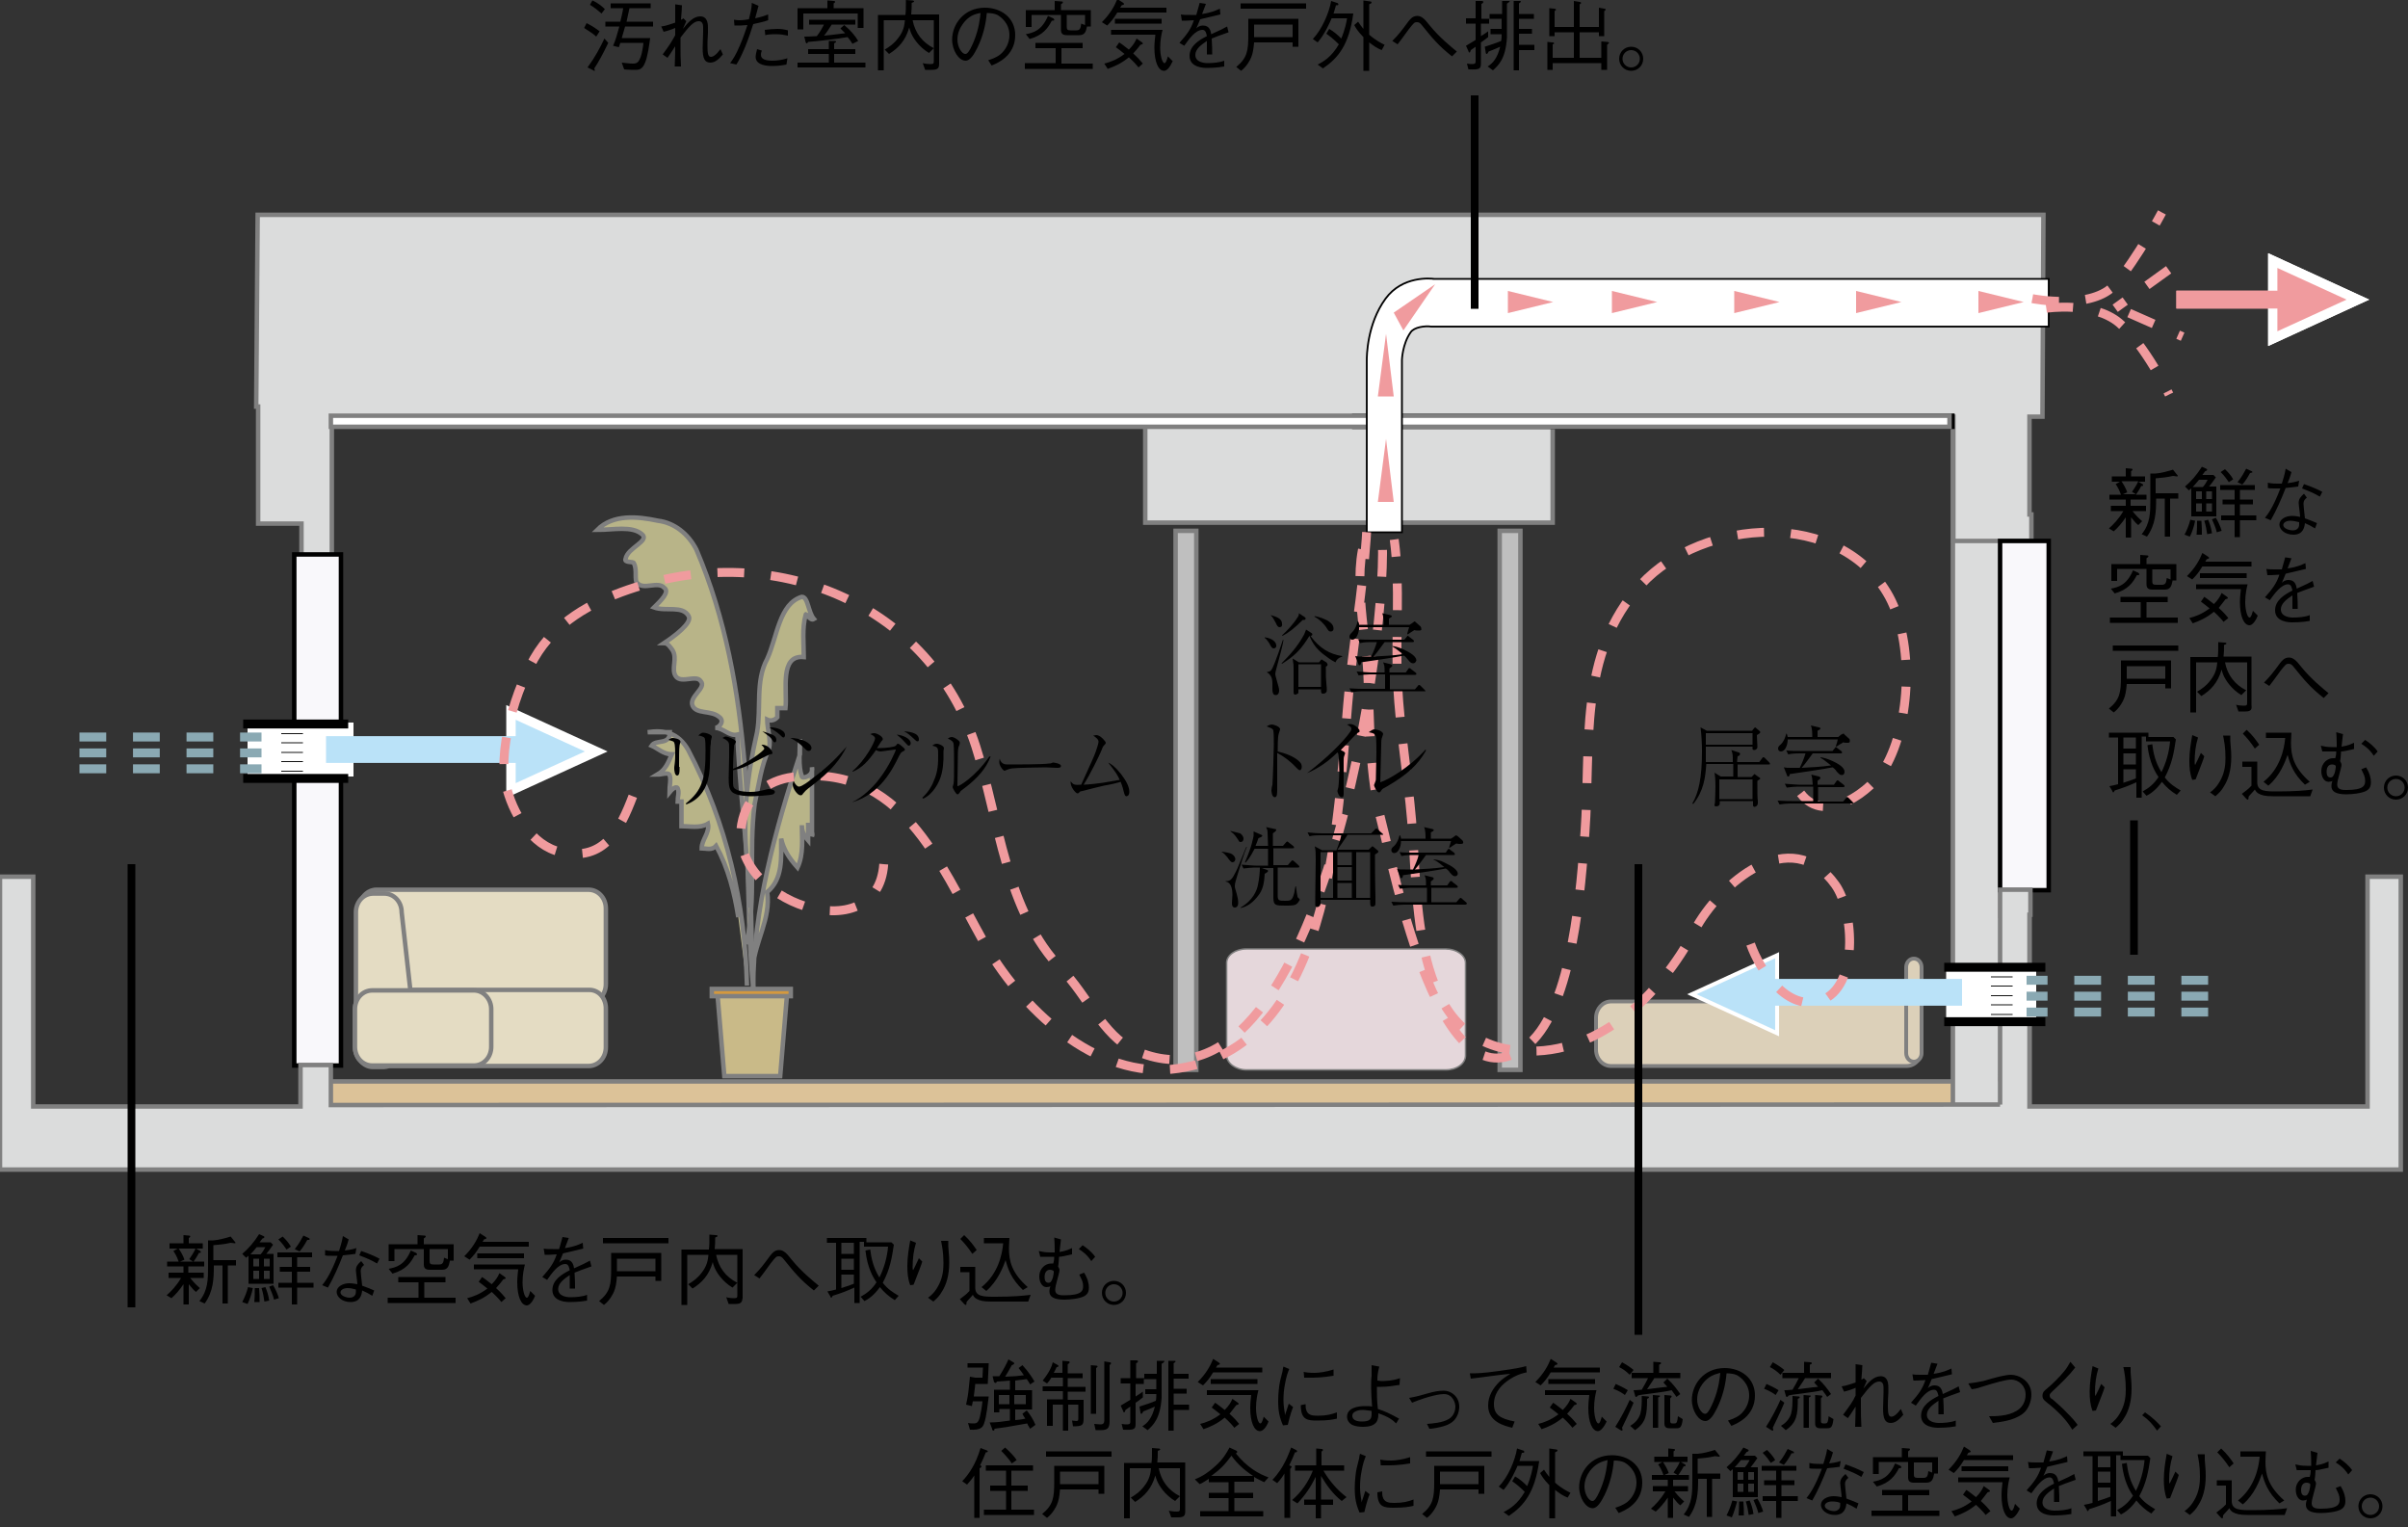 <svg version="1.1" id="レイヤー_1" xmlns="http://www.w3.org/2000/svg" x="0" y="0" viewBox="0 0 500 317" style="enable-background:new 0 0 500 317" xml:space="preserve"><rect x="0" y="0" width="500" height="317" fill="#333333" stroke="none"/><style>.st0,.st2,.st3,.st6,.st7{fill:#dbdcdc;stroke:gray;stroke-width:.926}.st2,.st3,.st6,.st7{fill:#e4dcc3}.st3,.st6,.st7{fill:#bfbfbf}.st6,.st7{fill:#b8b488}.st7{fill:#dcd0b9;stroke-width:.795}.st8{fill:#f9f8fb;stroke:#000;stroke-width:.926}.st11,.st12{fill:#fff}.st12{stroke:#000;stroke-width:1.853}.st15{fill:#f09b9e}.st16{fill:none;stroke:#f09b9e;stroke-width:1.853;stroke-dasharray:5.558}.st17{fill:#f09b9e;stroke:#fff;stroke-width:1.961}.st18,.st19{fill:none;stroke:#f09b9e;stroke-width:3.705}.st19{stroke:#8aa9b3;stroke-width:1.853;stroke-dasharray:5.558}.st21,.st23{fill:none;stroke:#bae2f8;stroke-width:5.558}.st23{stroke:#000;stroke-width:.185}</style><path class="st0" d="M237.8 85.3h84.6v23.2h-84.6z"/><path style="fill:#dcc298;stroke:gray;stroke-width:.926" d="M67.3 224.5h350.5v12.7H67.3z"/><path class="st2" d="M122.2 208.2c2 0 3.6-1.7 3.6-3.9v-15.7c0-2.2-1.6-3.9-3.6-3.9h-44c-2 0-3.6 1.8-3.6 3.9v15.7c0 2.2 1.6 3.9 3.6 3.9h44z"/><path class="st0" d="M405.5 56.1h15.7v173.7h-15.7z"/><path class="st3" d="M311.4 110.2h4.3v111.9h-4.3zM244.1 110.2h4.3v111.9h-4.3z"/><path class="st2" d="M122.4 205.5H85.2l-1.8-16.1c0-2.2-1.6-3.9-3.6-3.9h-2.3c-2 0-3.6 1.7-3.6 3.9v18.8c-.1.4-.2.9-.2 1.3v7.8c0 1.1.4 2.2 1.1 2.9.7.8 1.6 1.3 2.6 1.3h2.3c.3 0 .7-.1 1.1-.2h41.4c2 0 3.6-1.7 3.6-3.9v-7.8c.1-2.4-1.5-4.1-3.4-4.1z"/><path class="st2" d="M77.3 221.2c-2 0-3.6-1.7-3.6-3.9v-7.8c0-2.2 1.6-3.9 3.6-3.9h21.1c2 0 3.6 1.8 3.6 3.9v7.8c0 2.2-1.6 3.9-3.6 3.9H77.3z"/><path style="fill:#c9ba88;stroke:gray;stroke-width:.926" d="m162 223.4 1.5-17.9h-14.6l1.5 17.9z"/><path style="fill:#d4993e;stroke:gray;stroke-width:.926" d="M147.8 205.3h16.4v1.5h-16.4z"/><path class="st6" d="M156.4 205c-1.2-30.5.4-62.3-11.8-90.9-1.7-3.3-4.6-5.6-8-6-4.2-.9-9.3-1.4-12.6 1.9 3.4 0 7.2-.9 9.3.9 1.7 1.4-3 2.8-3.4 5.1-.4.9 1.7.5 1.7.9.8 1.4 0 3.7.8 4.2 1.3 1.4 4.2-.5 5.5.9 1.3.9-.8 2.8-2.1 4.1 2.5.9 5.9-.5 7.2 1.8.8 1.4-3 4.2-5.1 5.6.8 0 1.3.9 1.7 1.4 1.2 1.8-.4 4.1.8 5.6 1.2 1.4 4.2-.5 5.1.9 1.3 1.4-2.5 3.2-1.7 5.1.8 1.8 3.8.9 5.5 2.3 1.3.9 0 2.3-.8 2.3 1.7 0 2.9 1.8 4.6 1.4.4 8.8 1.3 17.5 2.1 26.3.3 8.7.3 17.5 1.2 26.2z"/><path class="st6" d="M156.4 205c0-16.2 4.6-32.8 9.7-48.4v-3.2c0 2.8-.4 5.5.4 7.8 0 .5 2.5 0 2.1-1.9v14.3c.4-.9-.8-1.9-.8-2.8v3.7c-.8-.9-1.3-1.8-1.3-3.2 0 2.8.4 6-.9 8.8-1.7-1.9-2.9-3.7-3.4-6 0 4.1.4 8.3-2.9 11.1.8 5.5-2.5 10.1-3 15.7M155.1 204.6c-.4-17.1-4.2-33.7-12.2-48.9-2.1-3.7-5.1-4.2-8.4-3.7h4.6c0 2.8-2.9 1.4-3.8 2.8 1.2.5 2.5 1.8 4.2 1.8-.8 1.8-1.3 3.2-3 4.2.9 0 2.1-.5 2.5 0 .4.9 0 2.3 0 3.7.4-.5 1.3-1.4 1.7-.9.4.9 0 1.8 0 2.8h.8v5.1c1.7 0 3.8.5 5.5-.5.4 1.9-1.3 3.3-1.3 5.1.9 0 2.1.5 3-.5 2.5 4.6 3.8 9.7 4.6 14.8M155.5 188.4c0-3.2 0-6.4-.4-9.7-.9-9.2 0-17.5 2.1-26.7.9-5.1-.4-10.6 2.1-15.2 2.1-4.6 2.5-11.5 7.2-12.9 1.3 0 1.3 3.2 2.5 4.6-.8.5-1.7-1.4-1.7-.9-.8 2.8-.4 6-.4 8.8-5.1-.5-3.4 6.9-3.8 10.6h-1.7v1.9c-.4.5-1.3.9-2.1.5 0 1.8.8 4.1.4 6-1.7 3.7-2.1 7.4-3 11.5-1.3 10.1.4 19.4-1.7 29.1v-.9"/><path class="st7" d="M395.9 221.3c1.7 0 3.1-1.5 3.1-3.4v-6.6c0-1.8-1.4-3.4-3.1-3.4h-61.4c-1.7 0-3.1 1.5-3.1 3.4v6.6c0 1.9 1.4 3.4 3.1 3.4h61.4z"/><path class="st7" d="M397.4 220.4c.9 0 1.6-.8 1.6-1.8v-17.8c0-1-.7-1.8-1.6-1.8-.9 0-1.6.8-1.6 1.8v17.8c0 1 .7 1.8 1.6 1.8z"/><path class="st0" d="M322.9 86.5h82.7v25.8h16.2v-5.5h-.4V86.5h2.7l.2-41.9H53.5l-.3 39.8h.4v24.3h9v108.7l6.3-1V86.5h241.3m105.2 98.2v5.5h.1l-.1 34.3m6 5.2v-39.5h-.7v-5.5h.7v-72.3"/><path class="st8" d="M415.3 112.3h10.1v72.5h-10.1z"/><path style="fill:#fff;stroke:#000;stroke-width:.926" d="M281.2 86.3h124.2v2.3H281.2z"/><path style="fill:#fff;stroke:gray;stroke-width:.926" d="M68.7 86.3h336.1v2.3H68.7z"/><path class="st8" d="M61.1 115.1h9.7v106.1h-9.7z"/><path class="st0" d="m415.3 229.3-346.6.1v-8.3h-6.3v8.6H6.9V182H0V242.8H498.5V182h-6.9v47.7h-70.2v-39.8h.2v-5.2h-6.3v44.6"/><path class="st11" d="M51.4 150h22v11.2h-22zM404.1 200.8h18.7v10.9h-18.7z"/><path class="st12" d="M50.5 150.3h21.8M50.5 161.6h21.8M403.7 200.8h21M403.7 212.1h21"/><path d="M300.2 222.1c2.3 0 4.1-1.3 4.1-3v-19.2c0-1.6-1.9-2.9-4.1-2.9h-41.4c-2.3 0-4.1 1.3-4.1 2.9v19.2c0 1.6 1.9 3 4.1 3h41.4z" style="fill:#e5d7db;stroke:gray;stroke-width:.307"/><path d="M291.1 110.4V74.7s.1-3.3 1.8-5.7c.7-1.1 3-1.4 4.3-1.2h128.2v-9.9H297.5h.3c-.7-.1-6.6-.7-10.1 4.1-3.9 5.3-3.9 12.1-3.9 12.8v35.7h7.3z" style="fill:#fff;stroke:#000;stroke-width:.37"/><path class="st15" d="M289.4 104.2h-3.3l1.7-13.1 1.6 13.1zM322.5 62.7l-9.4 2.3v-4.6l9.4 2.3zM344.1 62.7l-9.4 2.3v-4.6l9.4 2.3zM369.5 62.7l-9.4 2.3v-4.6l9.4 2.3zM394.8 62.7l-9.4 2.3v-4.6l9.4 2.3zM420.2 62.7l-9.4 2.3v-4.6l9.4 2.3zM298 59l-6.6 9.6-2-3.7L298 59zM289.4 82.3h-3.3l1.7-13 1.6 13z"/><path class="st16" d="M422 62s12.5 2.5 17.2-3c4.7-5.5 9.7-14.9 9.7-14.9M424.9 64s9.7-1.5 15.1 3 10.4 14.9 10.4 14.9M450.3 56l-11.1 8M442.1 65l11.1 4.9"/><path class="st17" d="M489.6 62.2 472 70.3V54.1l17.6 8.1z"/><path class="st18" d="M476.7 62.2h-24.8"/><path class="st19" d="M16.5 156.3h37.8M16.5 153h37.8M16.5 159.6h37.8"/><path d="M106.1 164.1v-16.2l17.7 8.1-17.7 8.1z" style="fill:#bae2f8;stroke:#fff;stroke-width:1.961"/><path class="st21" d="M67.7 155.6h42"/><path class="st19" d="M458.5 206.8h-37.7M458.5 203.5h-37.7M458.5 210.1h-37.7"/><path class="st17" d="m489.6 62.2-17.7 8.1V54.1l17.7 8.1z"/><path d="m351.3 206.4 17.7-8.1v16.2l-17.7-8.1z" style="fill:#bae2f8;stroke:#fff;stroke-width:.818"/><path class="st18" d="M476.7 62.2h-24.8"/><path class="st21" d="M407.4 206h-42"/><path class="st23" d="M58.4 160.1h4.5M58.4 158.1h4.5M58.4 156.2h4.5M58.4 154.2h4.5M58.4 152.3h4.5M413.4 210.6h4.5M413.4 208.6h4.5M413.4 206.7h4.5M413.4 204.7h4.5M413.4 202.8h4.5"/><path class="st16" d="M131.4 165.3c-2.6 6.8-5.9 13.6-14.9 11.6-6.1-1.3-10.2-8.2-11.5-14.2-1.7-8.1 2.8-22.3 7.7-28.7 5-6.6 12.9-10.2 20.6-12.5 28.6-8.7 59.8 4.2 69.3 33.4 4.9 15.2 6.1 34.3 18 46.5 5 5.1 8.5 13.6 14.9 16.6 38.6 17.6 53.4-88.2 51.4-107.8"/><path class="st16" d="M183.5 179.4c-1.3 18.4-32.3 7.7-29.5-8.3 1-5.7 5.2-9.1 10.7-9.8C187 158.5 195 179 204 195.1c7.7 13.9 23.4 29.3 40.7 26.7 33.4-5 33-55.5 35.6-80.5 1.2-11.2 3.2-22.4 3.6-33.6"/><path class="st16" d="M373.9 164.7c5.1 6.9 15-.8 17.6-5.5 5.3-9.3 5.9-25.8.8-35.3-10.1-18.5-38.7-16.4-51.5-2.6-13.3 14.4-10.4 33.7-11.7 51.5-.8 11.1-2.5 36-11.6 43.9-18.3 15.8-28.1-36.5-30.5-45.5-2.8-10.6-2.5-20.8-3-31.6-.4-8.1-3.8-22.9.6-30.1"/><path class="st16" d="M363.5 196c1.9 5.4 7.6 14.1 14.6 11.7 7.9-2.8 6.9-18.5 3-24-9.3-13.1-24.1-.2-29.2 9.4-7.1 13.5-20.6 27-37.5 24.9-21.5-2.6-19.8-31.3-21.3-47.8-.8-9.3-2.4-18.7-2.9-28-.5-10 .6-20.6-.7-30.2"/><path d="M264.5 134.6c-.4 0-.5-.3-.7-.6-.3-.6-.7-1.2-1.2-1.6v-.1c1.6.2 2.4 1 2.4 1.7.1.3-.2.6-.5.6zm.4 4.7c0 .1-.1.4-.1.6 0 .3.3 1.3.3 1.3.3 1.2.5 1.6.5 2.2 0 .2-.1.9-.7.9-.7 0-.7-.8-.7-1.6v-.9c0-.1 0-.9-.3-1.4-.3-.5-.6-.7-.8-.8v-.1c.5-.1.7-.1 1-.6.7-1.3 2-5.2 2.3-6.1l.1.1c-.3 1.6-.4 1.9-1.6 6.4zm.8-9.1c-.3 0-.5-.2-.8-.9-.3-.5-.6-1.2-1-1.5v-.1c.9.3 2.3.6 2.3 1.8.1.4-.1.7-.5.7zm11.6 7.3c-1-.5-1.9-1.2-2.8-1.9-1.2-1-2-2.1-2.6-3.6-1.8 2.9-3 4.1-5.7 5.8l-.1-.1c1.5-1.5 3.3-3.4 4.7-6 .2-.5.3-.7.4-1l1.1.7c.2.1.2.3.2.3 0 .2-.2.3-.4.3 1.9 2.6 4 3.8 6.6 4.2v.1c-.9.3-1.2.7-1.4 1.2zm-6.8-8.8c-1.7 1.7-3 2.7-4.2 3.3l-.1-.1c1-.9 2.4-2.4 3.2-3.7.3-.4.3-.6.3-.9l1.2.8.2.2c0 .4-.1.4-.6.4zm4.8 9.7c0 2 0 2.4.1 3.4.1.9.1 1.2.1 1.4 0 .2 0 .8-.8.8-.4 0-.4-.3-.4-.9h-4.7v.7c0 .2-.5.4-.7.4-.2 0-.3-.2-.3-.5v-5c0-.6 0-.8-.2-2l1.3.8h4.2l.3-.4.2-.2c.1 0 .2.1.2.1l.8.5c.1.1.2.2.2.3.2.3-.1.5-.3.6zm-1-.5h-4.7v4.7h4.7v-4.7zm2-6.8c-.4 0-.5-.2-1-1-.3-.4-1.1-1.4-2.4-2.1l.1-.1c1.1.2 2 .6 2.6.9.3.2 1.3.7 1.3 1.7 0 .2-.1.6-.6.6zM295.6 143.5h-12.8c-.6 0-1.6.1-2.2.2l-.4-.8c1.3.1 2.6.1 2.9.1h4.5v-3h-3.2c-.6 0-1.6.1-2.3.2l-.4-.8c1.3.1 2.6.2 2.9.2h2.9c0-1.3 0-1.3-.3-2.1l1.6.4c.1.1.3.1.3.3 0 .2-.4.4-.6.6v.8h3.4l.5-.7c.1-.2.2-.2.2-.2.1 0 .2 0 .4.2l.9.7s.2.1.2.3c0 .2-.2.2-.3.2h-5.2v3h5.2l.6-.7c.1-.2.2-.2.3-.2.1 0 .1 0 .3.2l.8.8c.1.1.2.2.2.3h-.4zm-1-12.6c-.2 0-.7 0-.9-.1-.2.1-.3.2-.8.5-.3.2-.4.3-.6.4l-.1-.1c0-.2.4-1.4.4-1.4h-10.4c0 1.3-.6 2.6-1.4 2.6-.3 0-.6-.2-.6-.6 0-.3.1-.5.6-1 .6-.6.9-1.4 1.1-2.2h.1c.1.2.2.4.2.7h5.1c0-.6 0-1.8-.3-2.4l1.7.4c.2.1.3.1.3.2 0 .2-.2.3-.6.5v1.3h4.3l.6-.4c.1-.1.4-.3.4-.3.1 0 .2.1.3.2l.9.8c.2.2.2.3.2.4.1.4 0 .5-.5.5zm-1.2 6.8c-.4 0-.7-.3-1-.7-.4-.5-.7-.8-.9-.9-1.4.3-7.4 1.2-8.9 1.4 0 .1 0 .6-.3.6-.1 0-.2 0-.3-.4l-.6-1.5c.5.1.7.1 1.7.1h1.6c.5-1 .9-2 1.2-3h-1.3c-.3 0-1.4 0-2.2.2l-.4-.8c.9.1 2 .1 2.9.1h6.7l.5-.6c.1-.1.1-.2.2-.2s.3.2.3.2l.8.6c.1.1.2.2.2.3 0 .2-.2.2-.3.2h-5.8c-.3.4-1.5 2.1-2.3 3 1.9-.1 4.1-.2 6.1-.5-1.5-1.2-1.7-1.3-2.2-1.6v-.1c.7.1 1.4.3 2.3.7 1.5.7 2.7 1.5 2.7 2.3-.1.2-.2.6-.7.6zM269.9 158.2c.3.3.4.6.4 1s-.2.7-.4.7-.4-.2-.8-.6c-1.3-1.4-2.6-2.3-3.9-3v7.5c0 .9 0 1.7-.5 1.7-.6 0-.7-1.2-.7-1.4 0-.1.1-1 .2-1.1.1-1 .3-7.7.3-8.4 0-.6 0-2.5-.1-2.9-.1-.5-.6-.6-1.4-.9.6-.4 1.1-.4 1.1-.4.3 0 1.7.4 1.7 1 0 .1-.2.6-.3 1-.2.6-.2 2.8-.2 3.6 1.3.3 3.5 1 4.6 2.2zM271.4 160.5c4.1-3.1 7.5-6.5 8.9-8.5.3-.4.3-.6.3-.7 0-.1 0-.3-.3-.5-.1-.1-.6-.4-.6-.4.2 0 .4-.1.6-.1.7 0 1.4.5 1.7.9.2.2.3.3.3.6 0 .2-.1.2-.3.3-.3.1-.3.2-.8.7-1.9 2-2.1 2.2-2.8 2.9.4.2.9.4.9.7 0 .1-.2.5-.2.6-.1.2-.1.6-.1 1.1v6.3c0 .8 0 1.1-.4 1.1-.6 0-.9-1.1-.9-1.3 0-.1.2-.7.2-.8.1-.7.2-2.7.2-3.4 0-.4-.1-3.2-.2-3.4 0-.2-.1-.2-.2-.4-1.8 1.8-3.9 3.3-6.3 4.3zM296.1 155.8c-1.7 3-3.9 5-8 7.4-.1.1-.8.4-.9.5-.2.1-.4.4-.6.7 0 0-.1.1-.3.1-.4 0-1-1.3-1-1.5 0-.1.3-.7.3-.8.1-.2.1-.5.1-1.1 0-1.6.1-3.2.1-4.8 0-.7 0-2.8-.1-3.3-.1-.6-.4-.8-1.5-1 .5-.3.8-.6 1.2-.6.5 0 1.8.4 1.8 1 0 .1-.3.8-.3.9-.1.4-.1 1-.1 1.4-.1 3.2-.1 4.4-.2 7.7 1.6-.5 6-3 9.4-6.8l.1.2zM255.9 179c-.3 0-.6-.4-1.1-1.1-.5-.6-.7-.8-1.1-1v-.1c.6.1 1.4.2 1.9.4.8.4.9 1 .9 1.1 0 .4-.2.7-.6.7zm1 2.8c-.3 1-.5 1.6-.5 2.1 0 .3 0 .4.4 1.7.1.4.3 1.1.3 1.8 0 .9-.5 1-.7 1-.6 0-.6-.7-.6-.9 0-.3.1-1.4.1-1.7 0-1.4-.3-2.6-1.4-2.8v-.1c1 .1 1.4-.5 2.1-1.9.5-1 .6-1.4 2.1-5l.1-.2h.1c-.7 1.7-1 2.8-2 6zm.7-7c-.3 0-.3-.1-.6-.6-.7-1.1-1.2-1.4-1.5-1.6v-.1c1.6.4 1.7.4 2 .5.6.4.7.9.7 1.1 0 .4-.2.7-.6.7zm11.9 12.6c-.5.6-1.1.6-2.6.6-2 0-2.5 0-2.5-1.7v-6.1H262l1.1.4c.1 0 .2.1.2.2 0 .2-.2.3-.7.6-.1 2-.4 3.4-1.4 4.6-.9 1.2-2.1 2.2-3.6 2.5v-.1c2.6-1.5 3.4-3.6 3.6-4.7.3-1.4.4-2.8.4-3.6h-1.1c-.6 0-1.6.1-2.3.2l-.4-.8c1.3.1 2.6.2 2.9.2h2.6v-3.5h-2.8c-.8 1.6-1.5 2.5-1.9 2.9l-.1-.1c1.5-3.4 1.7-5.1 1.8-5.5v-.9l1.6.7c.2.1.2.1.2.2 0 .2-.5.4-.8.5-.1.4-.3.8-.6 1.6h2.6c0-.3-.1-2.7-.1-2.8 0-.4-.1-.7-.3-1.1l1.8.4c.1 0 .3 0 .3.2s-.3.4-.7.7v2.6h2.1l.6-.7c.2-.2.2-.2.3-.2.1 0 .3.2.3.2l.9.7c.1.1.2.2.2.3 0 .2-.1.2-.3.2h-4v3.5h3l.7-.8c.2-.2.2-.2.3-.2.1 0 .1.1.3.2l.9.8s.2.2.2.3c0 .2-.2.2-.3.2h-4.2v5.8c0 1.1.3 1.1 1.6 1.1 1 0 1.4 0 1.8-1.5.1-.2.2-1.3.3-1.5h.1c.2 1.5.2 1.7.3 2 0 .3.1.3.3.5.1.1.2.2.2.3-.1.2-.3.4-.4.6zM286.8 173.3h-7c-.4.7-1.4 2.1-2.1 3.1h6.5l.5-.5c.2-.2.2-.2.3-.2.1 0 .2.1.3.2l.7.6c.1 0 .2.2.2.3 0 .1-.1.2-.1.2-.1.1-.5.3-.6.4 0 .1 0 5.6.1 8.7v1.4c0 .2 0 .3-.1.5-.1.1-.3.2-.5.2-.5 0-.5-.2-.5-1.4h-10.3v.8c0 .3-.3.7-.7.7-.4 0-.4-.3-.4-.5v-1.5c0-2.2.1-5.6.1-7.8 0-1.4 0-1.9-.2-2.8l1.5.8h3c.3-.7.9-2.4 1-3.1h-4.4c-.4 0-1.4 0-2.2.2l-.4-.8c.9.1 2 .2 2.9.2h10.3l.7-.7c.1-.2.3-.3.4-.3.1 0 .2.1.3.2l.9.8c.1 0 .2.2.2.3h-.4zm-10 3.6h-2.6v9.5h2.6v-9.5zm3.9 0h-3v2.7h3v-2.7zm0 3.1h-3v2.8h3V180zm0 3.3h-3v3.1h3v-3.1zm3.8-6.4h-2.9v9.5h2.9v-9.5zM304.3 187.8h-12.8c-.6 0-1.6.1-2.2.2l-.4-.8c1.3.1 2.6.1 2.9.1h4.5v-3H293c-.6 0-1.6.1-2.3.2l-.4-.8c1.3.1 2.6.1 2.9.1h2.9c0-1.3 0-1.3-.3-2.1l1.6.4c.1 0 .3.1.3.3 0 .2-.4.4-.6.6v.8h3.4l.5-.7c.1-.2.2-.2.3-.2.1 0 .2 0 .3.2l.9.7s.2.1.2.3c0 .2-.2.2-.3.2h-5.2v3h5.2l.6-.7c.1-.1.2-.2.3-.2.1 0 .1 0 .3.2l.8.7c.1.1.2.2.2.3-.1.1-.2.2-.3.2zm-1-12.6c-.2 0-.7 0-.9-.1-.2.1-.3.2-.8.5-.3.2-.4.3-.6.4h-.1c0-.2.4-1.3.4-1.4h-10.4c0 1.3-.6 2.5-1.4 2.5-.3 0-.6-.2-.6-.6 0-.3.1-.5.6-.9.6-.6.9-1.4 1.1-2.2h.1c.1.3.2.4.2.7h5.1c0-.6 0-1.8-.3-2.4l1.7.4c.3.1.3.1.3.2 0 .2-.2.3-.6.5v1.3h4.2l.6-.4c.1-.1.4-.3.4-.3.1 0 .2.1.4.2l.9.8c.2.2.2.3.2.4.1.2 0 .4-.5.4zm-1.2 6.7c-.4 0-.6-.3-1-.7-.3-.5-.7-.8-.9-.9-1.4.3-7.4 1.2-8.9 1.4 0 .1 0 .6-.3.6-.1 0-.2 0-.3-.4l-.6-1.5c.5.1.6.1 1.7.1h1.6c.5-1 .9-2 1.2-3h-1.3c-.4 0-1.4 0-2.3.2l-.4-.8c.9.1 2 .1 2.9.1h6.7l.4-.6.2-.2c.1 0 .3.2.3.2l.8.6c.1.1.2.2.2.3 0 .2-.2.2-.2.2h-5.8c-.3.4-1.5 2.1-2.3 3 1.9-.1 4.1-.2 6.1-.5-1.5-1.2-1.7-1.3-2.2-1.5v-.1c.7.1 1.4.2 2.3.7 1.5.7 2.7 1.5 2.7 2.3 0 .1-.1.5-.6.5zM141.1 159.2v.6c0 .3 0 1.2-.5 1.2s-.6-1.1-.6-1.5c0-.2 0-.3.1-1 0-.2.1-.5.1-1.8 0-.6 0-2.1-.2-2.5-.1-.3-.2-.3-1.2-.6.4-.3.6-.4.9-.4.3 0 1.6.2 1.6.8 0 .1-.2.6-.2.8-.1.6-.1 2.5-.1 3.9v.5zm1.3 7.6c3.4-2.7 4.1-5.1 4.1-11 0-.5 0-2.3-.2-2.6-.2-.3-1-.5-1.3-.5.2-.2.6-.6 1-.6.6 0 1.4.3 1.7.6.1.1.1.2.1.3 0 .1-.2.7-.2.9 0 .3 0 .7-.1 1.1-.1 4.5-.1 5.2-.5 6.9-.2.8-1.1 3.9-4.5 5.1l-.1-.2zM158.7 155.4c0-.2-.6-.8-.6-.8.4 0 .6 0 1.2.3.9.6 1.1 1.3 1.1 1.4 0 .2 0 .2-.5.3-.2.1-.5.2-.7.3-3.8 1.9-4.2 2.2-5.1 2.5-.9.3-1.6.4-1.9.5v2.1c0 1 0 1.5.5 1.8.7.5 2.2.6 3.1.6 1.3 0 2-.2 3.3-.5.3-.1.5-.1.6-.1.2 0 .6.1.9.2.2.1.3.3.3.4 0 .3-.3.4-.4.5-.5.2-3.7.4-4.4.4-.3 0-3.2 0-4.1-.9-.6-.6-.7-1.4-.7-2.9 0-.7.1-3.6.1-4.2v-2.2c0-.6 0-.8-.2-1.1-.2-.3-.7-.6-1.2-.8.4-.2.5-.3.7-.3.4 0 2.1.6 2.1 1.1 0 .1-.1.2-.3.6-.1.1-.1.2-.1.6-.1 1.2-.2 3.1-.2 4.4 2.5-.9 6.5-3.7 6.5-4.2zm1.6-2.9c.3.1.9.4.9 1.1 0 .4-.2.5-.3.5-.2 0-.2 0-.7-.7-.2-.3-.4-.5-1.9-1.6.6.2 1.3.4 2 .7zm-.1-1.5c.6 0 2.8.4 2.8 1.6 0 .2-.1.5-.3.5-.2 0-.3-.1-.8-.6-.1-.1-.7-.6-.9-.7-.6-.4-1-.6-1.2-.7.2 0 .2-.1.4-.1zM168.5 155.3c0 .1-.1.6-.6.6-.3 0-.5-.2-1-.7-1-1-1.8-1.5-2.8-2 2.2 0 4.4 1 4.4 2.1zm7.3-.3c-1.3 2.7-3.3 4.9-5.6 6.8-.8.7-1.5 1.2-2.4 1.9-.5.4-.5.4-1.1 1.1-.1.2-.2.3-.5.3-.6 0-1.6-1.4-1.6-2.2 0-.3.1-.6.2-.8.3.8.8 1.2 1.1 1.2.6 0 2.2-1.2 2.8-1.7 3.8-2.9 5-4.3 7.1-6.6zM177 166.5c2-.9 4.3-3.1 5.5-4.7 2.2-2.8 3.5-6 3.5-6.1 0 0 0-.1-.1-.1-.3 0-2.7.4-3 .4-.4 0-.7-.1-1-.3-1.7 2.4-2.8 3.6-4.8 4.5l-.1-.1c2.8-2.4 4.7-6.2 4.7-6.8 0-.5-.8-.8-1-.9.2-.1.5-.2.8-.2.6 0 1.8.7 1.8 1.2 0 .2 0 .2-.3.5-.1.2-.8 1.2-.9 1.4h.6c1.1 0 3-.2 3.3-.5.1-.1.3-.3.3-.4h.2c.2 0 .9.6 1.1.8.2.2.3.3.3.4 0 .2-.2.3-.6.5-.2.1-.4.4-.6.8-1.4 2.9-4 7.9-9.6 9.6h-.1zm12.1-12.2c0 .3-.2.5-.4.5s-.2-.1-.8-.7c-.7-.8-1.1-1.1-1.7-1.6 1.2.1 2.9.8 2.9 1.8zm1.7-.8c0 .3-.1.4-.3.4-.2 0-.4-.2-.6-.4-1.1-1-1.3-1.2-2.2-1.7.8.1 3.1.2 3.1 1.7zM191.5 165.6c1.1-1 1.9-2.2 2.4-3.5.9-2 .9-3.8.9-5.3 0-1.6 0-1.7-1.2-2 .2-.2.5-.4.9-.4.6 0 1.5.5 1.5.9 0 .1-.1.6-.1.7v1.7c-.1 1.8-.3 3.9-1.8 6-.5.7-1.3 1.6-2.4 2.1l-.2-.2zm14.2-8.6c-.9 2.6-2.9 4.6-4.9 6.2-.2.2-1.1.8-1.3 1-.4.6-.5.7-.7.7-.3 0-1-1.3-1-1.5 0-.1.2-.6.2-.7.1-.7.1-1.7.1-4.1 0-.8 0-3.6-.1-4.2-.1-.4-.2-.6-1.2-1.1.2-.1.5-.3.8-.3.5 0 1.2.5 1.5.8.1.1.2.2.2.4 0 .1-.1.6-.2.7-.1.2-.2.8-.2 1.4 0 1.2-.1 5.3-.1 6.6 0 .3 0 .3.1.3.2 0 3.4-1.7 6.5-6.1l.3-.1zM208.5 158.6c.2.1.4.1 2 .1.3 0 6.1 0 7.3-.2.3 0 .3 0 .6-.1.1-.1.2-.1.3-.1.1 0 1.6.2 1.6.7 0 .4-.4.4-.9.4-.3 0-1.9-.1-2.3-.1-1 0-6 .1-6.8.2-.2 0-.7.1-1.2.3-.3.1-.4.2-.5.2-.1 0-.2 0-.6-.5-.1-.2-.5-.6-.5-1.3 0-.2 0-.5.1-.7.1.6.5 1 .9 1.1zM229 162.5c.6-.1 3-.5 3.5-.6-.4-.9-.8-1.6-2.4-3.6.6.3 1.3.7 2.6 2.3 1 1.3 1.8 2.6 1.8 3.8 0 .6-.3.9-.6.9s-.4-.3-.6-1.1c-.2-.9-.5-1.6-.6-1.9-.6.2-2.2.6-3.5.8-1.6.4-3 .7-4.4 1.1l-.5.1-.3.3c-.1.1-.2.1-.3.1-.3 0-1.5-1.3-1.4-2.5.6.7.7.8 2.2.7 2.3-5.1 2.6-5.7 3-6.8.1-.3.6-1.7.6-2.1 0-.6-.7-1-1.1-1.3.2 0 .5-.1.6-.1.7 0 1.4.7 1.7 1.1.2.2.3.4.3.5 0 .2-.1.2-.4.6-.2.2-.3.4-.5 1-.5 1.2-2.3 4.9-3.7 7.1.7 0 3.5-.3 4-.4zM367.3 158.7h-6.5V161.3h2.9l.4-.4c.1-.2.2-.2.2-.2s.2.1.3.2l.7.5c.1 0 .2.2.2.2 0 .1-.1.2-.6.5 0 2.5 0 3.5.1 4.2v.4c0 .6-.5.8-.7.8-.3 0-.3-.3-.3-.5v-.7h-6.9c0 .5 0 .7-.1.8-.1.2-.4.3-.7.3-.3 0-.3-.2-.3-.3 0-.1.1-.4.1-.5 0-.6.1-1.8.1-3.3 0-1.5-.1-2.4-.2-2.9l1.3.8h2.6v-2.6h-5.6c-.2 2.8-.5 5.5-2.7 8.3l-.2-.1c1.3-2.2 2-5.3 2-10.8 0-1.5-.1-3.6-.3-5l1.3.7h9.4l.4-.5.2-.2c.1 0 .3.2.3.2l.6.5c.2.2.2.2.2.3 0 .2-.2.3-.7.6 0 .5.1 1.8.1 2.2v.3c0 .4-.4.6-.6.6-.5 0-.4-.2-.4-.7h-9.7v3.2h5.6c0-1.4 0-1.7-.3-2.5l1.5.5c.1 0 .3.1.3.3 0 .3-.2.4-.5.5 0 .3-.1.5-.1 1.2h4.6l.6-.8c.1-.2.2-.2.3-.2.1 0 .2.1.3.2l.8.8c.1.1.2.2.2.3.1.2-.1.2-.2.2zm-3.4-6.5h-9.7v2.4h9.7v-2.4zm0 9.6H357v4.1h6.9v-4.1zM384.5 166.8h-12.8c-.6 0-1.6.1-2.2.2l-.4-.8c1.3.1 2.6.1 2.9.1h4.5v-3h-3.2c-.6 0-1.6.1-2.3.2l-.4-.8c1.3.1 2.6.2 2.9.2h2.9c-.1-1.3-.1-1.4-.3-2.1l1.6.4c.1.1.3.1.3.3 0 .2-.4.4-.6.6v.8h3.4l.5-.7c.1-.2.2-.2.2-.2.1 0 .2 0 .4.2l.9.7s.2.1.2.3c0 .2-.1.2-.3.2h-5.2v3h5.2l.6-.7c.1-.1.2-.2.3-.2.1 0 .1 0 .3.2l.8.8c.1.1.2.2.2.3-.1-.1-.2 0-.4 0zm-.9-12.6c-.2 0-.7 0-.9-.1-.2.2-.3.2-.8.5-.3.2-.4.3-.6.4l-.1-.1c.1-.2.4-1.3.4-1.4h-10.4c0 1.3-.6 2.5-1.4 2.5-.3 0-.6-.2-.6-.6 0-.3.1-.5.6-.9.6-.6.9-1.4 1.1-2.2h.1c.1.2.1.4.2.7h5.1c0-.7 0-1.8-.3-2.4l1.7.4c.2.1.3.1.3.2 0 .2-.2.3-.6.5v1.3h4.3l.6-.5c.1 0 .4-.2.4-.2.1 0 .2 0 .3.2l.9.8c.2.2.2.3.2.4 0 .4 0 .5-.5.5zm-1.2 6.7c-.4 0-.6-.3-1-.7-.3-.5-.7-.8-.9-.9-1.4.3-7.4 1.2-8.9 1.4 0 .1 0 .5-.3.5-.1 0-.2 0-.3-.4l-.6-1.5c.5.1.7.1 1.7.1h1.6c.5-1 .9-2 1.2-3h-1.3c-.3 0-1.4 0-2.3.2l-.4-.8c.9.1 2 .1 2.9.1h6.7l.5-.6c.1-.1.1-.2.2-.2s.3.2.3.2l.8.6c.1.1.2.2.2.3 0 .2-.2.2-.3.2h-5.8c-.3.4-1.5 2.1-2.3 3 1.9-.1 4.1-.2 6.1-.5-1.5-1.2-1.7-1.3-2.2-1.6v-.1c.7.1 1.4.3 2.3.7 1.6.7 2.7 1.5 2.7 2.3 0 .3-.1.7-.6.7zM339.4 179.4h1.6v97.7h-1.6zM305.4 19.8h1.6v44.3h-1.6zM26.5 179.4h1.6v92h-1.6zM442.3 170.3h1.6v27.9h-1.6zM121.8 4.8c1 .5 1.8 1 2.7 1.7l-.7 1.1c-.8-.8-2.3-1.6-2.5-1.8l.5-1zm4.5 4.1c-1.2 2.5-2.1 4.1-2.9 5.3 0 .1.1.2.1.4 0 .1 0 .1-.1.1s-.1 0-.2-.1L122 14c1.6-2.2 2.6-4.1 3.5-6l.8.9zM123 .1c1.2.5 2.1 1.3 2.6 1.8l-.7.9c-.7-.6-1.4-1.2-2.4-1.8l.5-.9zm12 7.8c-.2 1.4-.5 3.9-1.1 5.2-.5 1.2-1.1 1.4-1.9 1.4-.5 0-1.6 0-2.4-.1l-.5-1.4c1 .1 1.6.2 2.3.2.9 0 1.2-.3 1.6-1.3.3-.8.5-2 .6-3h-4.8c-.1.2-.2.7-.3.9l-1.2-.3c.5-1.1.9-2.5 1.3-4h-2.9v-1h3.1c.5-2 .5-2.3.6-2.8h-2.6v-1h8.3v1h-4.4c-.1.6-.2.8-.6 2.8h5.5v1h-5.8c-.4 1.4-.5 1.7-.7 2.4h5.9zM150.1 11.3c-.7.8-1.5 1.7-2.6 1.7-1.2 0-1.6-.9-1.6-3 0-.9.1-2.6.1-3.4v-1c0-.6-.2-1.2-.9-1.2-1 0-1.9.9-3.8 3.4v1.7c0 1.7 0 2.3.1 4.3h-1.3c0-.8.1-1.8.1-4.2-.9 1.4-1.1 1.7-1.6 2.4l-1-.7c1.4-1.9 1.9-2.7 2.6-4V5.8c-.4.2-1.5.6-2.4.8l-.5-1.1c1-.1 2.2-.6 2.9-.8V.9l1.4.2c0 .4-.1 1.9-.2 3 .2-.1.3-.1.5-.3l.6.6c-.1.3-.6 1.3-.7 1.6 1.1-1.4 2.2-2.6 3.6-2.6s1.6 1.3 1.6 2.3v1.1c-.1 1.7-.1 1.9-.1 2.7 0 1.5.1 2.3.7 2.3.5 0 1.1-.4 2-1.6l.5 1.1zM157.5 1.2c-.2.8-.3 1.1-.7 2.6 1.4-.3 2.2-.6 2.7-.8v1.2c-1.1.4-2.3.6-3.1.8-.4 1.3-.9 2.8-1.7 4.8-.9 2.1-1.3 2.8-1.8 3.6l-1.3-.3c.6-.8 1.2-1.7 2-3.6.8-1.8 1.2-3.2 1.6-4.3-.9.1-1.6.1-2.7.1l-.1-1.2c.3 0 .5.1 1.1.1.8 0 1.4-.1 2-.2.2-.8.6-2.2.6-3.4l1.4.6zm.7 9.3c-.1.2-.2.5-.2.9 0 .9 1 1.2 2.4 1.2 1.1 0 2.1-.2 3.1-.5l-.2 1.3c-1 .2-2 .3-3 .3-.9 0-3.4-.1-3.4-1.9 0-.3.1-.9.3-1.6l1 .3zm.6-4.3c.7-.1 1.9-.2 2.6-.2.8 0 1.5.1 2.2.3v1.1c-1-.2-1.5-.3-2.6-.3-1.3 0-1.7.1-2.1.2l-.1-1.1zM172 8.5h1.3c.3 0 .3.1.3.2s-.3.2-.4.3v1.2h4.4v1h-4.4V13h6.5v1h-14.1v-1h6.5v-1.8h-4.3v-1h4.3V8.5zm-.1-8.4 1.2.1c.1 0 .3 0 .3.2 0 .1-.1.2-.3.3v1h6.2v4.1h-1.2v-3h-11.3v3.3h-1.2V1.7h6.2V.1zm5.1 9c-.3-.5-.5-.8-1-1.4-2.3.4-5.7.8-8.2 1-.1.2-.2.3-.3.3-.1 0-.1-.1-.2-.2l-.3-1.2c.5 0 1.1 0 2.6-.1.8-1 1.1-1.7 1.5-2.4H168v-1h9.6v1h-4.9c-.6.9-1 1.6-1.6 2.3 2.3-.2 3.3-.4 4.4-.5l-1-1 .8-.7c1.3 1.1 2.1 2 2.9 3.3l-1.2.6zM193.5 14.5h-1.4l-.5-1.4c.3.1 1 .2 1.7.2.6 0 .6-.2.6-.8V4.2h-4.4c.5 2.6 2 4.6 4.4 5.8l-1 1c-1-.6-1.9-1.4-2.6-2.3-1.1-1.4-1.4-2.5-1.5-3-.8 2.8-2.3 4.3-4.2 5.5l-.9-.9c1-.6 1.9-1.2 2.8-2.4 1.1-1.4 1.3-2.6 1.4-3.7h-4.4v10.4h-1.2V3.1h5.7c.1-.8.1-1.5.1-3.1l1.3.1c.3 0 .4.1.4.2s-.2.2-.5.3c0 1 0 1.5-.1 2.4h5.8v10.1c0 .9-.1 1.4-1.5 1.4zM205.2 12.5c.6-.2 1.6-.5 2.5-1.2 1.1-.9 1.9-2.4 1.9-4 0-2.5-1.8-3.8-2.5-4.2-.6-.3-1.4-.4-2.2-.4-.2 2.4-.8 4.8-1.9 7.1-.7 1.4-1.5 2.8-2.5 2.8-1.4 0-2.8-2.1-2.8-4.4 0-3.1 2.4-6.6 6.8-6.6 3.4 0 6.3 2.1 6.3 5.7 0 4.4-3.9 5.9-4.9 6.3l-.7-1.1zM199.9 5c-.5.7-1.1 1.8-1.1 3.2 0 1.7 1 3 1.6 3 .3 0 .7 0 1.8-2.6 1.1-2.7 1.3-4.9 1.4-5.9-1.2.2-2.5.6-3.7 2.3zM212.8 14.2v-1.1h6.4V10H215V8.9h9.8V10h-4.4v3.2h6.5v1.1h-14.1zm5.6-9.9c-.8 1.5-1.8 3-4.6 3.8l-.8-1c1.5-.3 3.3-.7 4.6-3.8l1.1.5c.1.1.2.2.2.3.1.2-.3.2-.5.2zm7.3 1.2c-.2 1-.4 1.8-1.6 1.8h-2.6c-.8 0-1.2-.3-1.2-1.1V3.1h-6.1v2.5H213V2.1h6V.2l1.4.1c.1 0 .3 0 .3.2 0 .1-.1.2-.4.4v1.2h6.2v3.4h-.8zm-.3-2.4h-3.9v2.4c0 .6.1.8.8.8h1.2c.8 0 .9-.5 1-1.4l.8.3V3.1zM232 2.6c-.8 1.3-1.3 1.9-2.1 2.7l-1.1-.7c1.7-1.7 2.6-3.3 3.2-4.8l1.1.7c.1.1.3.2.3.3 0 .2-.2.2-.5.3-.1.2-.2.3-.3.5h9.6v1H232zm4.4 11.4c-.3-.4-1-1.2-2-2.1-1.6 1.3-3 1.9-4.4 2.4l-.7-1.1c1.2-.3 2.6-.8 4.2-2-.5-.4-1.1-.9-1.8-1.4l.7-1c.9.6 1.2.9 2 1.5.9-.9 1.3-1.6 1.6-2.3l1 .7c.1.1.3.2.3.3 0 .2-.2.2-.5.3-.5.7-.8 1-1.5 1.8 1 .9 1.6 1.6 2 2.1l-.9.8zm5.3.7c-1.2 0-2-1.9-2-4.8 0-.9.1-1.8.2-2.7h-9.2v-1h10.7c-.2.7-.5 2.1-.5 3.7 0 1.5.4 3.2.9 3.2.3 0 .5-.7.7-1.4l1 1c-.6 1.3-1.2 2-1.8 2zm-10.2-9.8v-1h9.7v1h-9.7zM254.2 13.8c-1.6.3-3.3.3-3.6.3-.5 0-3.6 0-3.6-2.5 0-2.1 2-3.3 3.6-4.1-.1-.4-.2-1.3-.9-1.3-1.5 0-2.8 1.9-3.8 3.3l-1-.6c1.6-1.8 2.4-2.9 3-4.7-1.4.1-2 .1-2.5.1l-.2-1.3c.5.1 1 .1 1.9.1h1.3c.4-1.3.5-1.9.7-2.5l1.3.2c-.2.6-.4 1-.8 2.1 2.1-.3 3-.8 3.7-1.1l.1 1.2c-2 .5-3 .7-4.2 1-.5 1.2-.6 1.5-.8 1.9.2-.2.6-.6 1.4-.6 1.4 0 1.6 1.2 1.7 1.8 2-.9 2.4-1.1 3.3-1.6l.3 1.2c-2 .7-2.5.9-3.5 1.3.1 1.7.1 2.1.1 3.3h-1.1V8.5c-1.2.8-2.4 1.7-2.4 2.9 0 1.5 1.8 1.7 2.5 1.7 1.1 0 2.5-.1 3.5-.5v1.2zM268.4 9.8v-1h-8c-.1 1.4-.3 2.4-.6 3.1-.2.5-.9 1.9-2.1 2.8l-1-.8c2.3-1.9 2.5-3.4 2.5-6.7V3.9h10.4v5.8h-1.2zm-10.8-7.9V.7h13.6v1.1h-13.6zm10.8 3.2h-8v2.6h8V5.1zM274.7 14.2l-1.1-.8c1.2-.6 2.9-1.6 4.4-4.2-1.1-1.1-2-1.8-2.6-2.2l.6-1c1 .6 1.6 1.1 2.5 2 .8-1.9 1.1-3.5 1.2-4.2h-3.2c-.2.5-1.4 3.3-2.9 5l-1-.7c1.9-2 3.4-5.5 3.8-7.9l1.2.4c.1 0 .3.1.3.3s-.1.2-.5.2c-.2.8-.4 1.3-.5 1.7h4.1c-.9 6.6-3.2 9.3-6.3 11.4zm12.2-3.8c-1-.4-1.7-.9-2.6-1.6v5.9h-1.2v-7c-1.2-1.2-1.7-2.1-1.9-2.5l.8-.7c.4.6.6.9 1.1 1.5V.1l1.4.2c.2 0 .3.1.3.2 0 .2-.3.3-.5.4v6.3c1.5 1.3 2.6 1.8 3.2 2.1l-.6 1.1zM289.1 8.5c1.3-1.3 1.9-2.1 3.3-4 .4-.5.9-1.2 1.9-1.2 1 0 1.7.9 2.5 1.9 2.1 2.6 4.5 4.5 5.7 5.5l-1 1c-2.8-2.2-4.1-3.8-6.2-6.4-.4-.5-.6-.7-1.1-.7-.5 0-.6.1-1.7 1.5-1.5 2.1-1.7 2.3-2.3 3.1l-1.1-.7zM312.9.8v7.1c-.3 4.3-1.7 5.6-2.9 6.7l-1.1-.8c1.1-.7 2-1.7 2.6-4.1-.7.3-1.3.6-2.4 1-.1.1-.2.5-.4.5-.1 0-.2-.1-.2-.3l-.2-1.2c1.5-.5 2.2-.7 3.4-1.2.1-.4.1-1.1.1-1.4h-2.3V6h2.3V3.9h-2.6v1h-1.7v2.6c.8-.5 1.1-.7 1.5-1v1.2c-.4.3-1 .8-1.5 1.1v4.3c0 1.2-.2 1.4-2.6 1.3l-.3-1.2c.6.1.8.1 1.1.1.7 0 .7-.3.7-.6v-3c-.3.2-.7.5-1 .7-.1.2-.1.5-.3.5-.1 0-.1 0-.2-.3l-.5-1.1c.3-.2 1-.6 2-1.2V4.9h-2V3.8h2V.2h1.2c.1 0 .4 0 .4.2s-.3.4-.4.4v3.1h1.7v-1h2.6V.2h1.3c.1 0 .3 0 .3.1-.3.3-.6.4-.6.5zm2.5 9.6v4.2h-1.1V.2h1.2c.1 0 .3 0 .3.1 0 .2-.3.3-.4.4v2.2h3.1v1h-3.1V6h2.7v1h-2.7v2.3h3.2v1.1h-3.2zM322.4 14.5h-1.1V8.7l1 .1c.1 0 .4 0 .4.2 0 .1-.2.2-.3.2V12h4.4V6.7h-4v.8h-1.1V1.7l1 .1c.2 0 .4.1.4.2s-.2.2-.3.3v3.3h4V.2l1.2.2c.1 0 .3.1.3.2s-.1.2-.3.3v4.7h4v-4l1.1.2c.1 0 .3 0 .3.2 0 .1-.1.2-.3.3v5.2H332v-.8h-4V12h4.5V8.6l1.2.1c.2 0 .4.1.4.2s-.3.3-.4.4v5.2h-1.2v-1.4h-10.1v1.4zM341.2 12.2c0 1.4-1.1 2.5-2.5 2.5s-2.5-1.1-2.5-2.5 1.1-2.5 2.5-2.5 2.5 1.1 2.5 2.5zm-4.3 0c0 1 .8 1.8 1.8 1.8s1.8-.8 1.8-1.8-.8-1.8-1.8-1.8-1.8.8-1.8 1.8zM39.3 264.2h3v1.1h-2.8c.7.9 1.3 1.5 2 2.1l-.8.8c-.4-.3-.7-.6-1.5-1.6v4.2h-1.1v-4.2c-.9 1.3-1.6 2.1-2.5 2.9l-1-.6c.9-.8 2-1.9 3-3.6H35v-1.1h3.1v-1.3h-3.4v-1h2.4c-.4-1.1-.7-1.6-1.1-2.2l.9-.5h-1.7v-1.1h2.9v-1.7l1.1.1c.1 0 .3 0 .3.2 0 .1-.1.2-.3.3v1.1h2.9v1.1h-1.4l.7.4c.1.1.3.1.3.3s-.1.2-.4.2c-.4.8-.7 1.2-1.1 1.8h2.2v1h-3.3v1.3zm.8-2.3-.8-.5c.4-.6.9-1.3 1.3-2.2h-3.5c.4.6.9 1.4 1.2 2.3l-.9.4h2.7zm4.3.8c0 2.8-.1 5.4-1.9 7.9l-1.1-.5c1.8-2.2 1.8-4.6 1.8-7.1v-5.5h1.1c.3 0 1.5-.2 1.8-.3.9-.2 1.4-.4 1.8-.5l.8 1c.1.1.2.2.2.3 0 .1-.1.1-.2.1-.2 0-.5-.1-.8-.1-1.3.3-2.4.4-3.6.5v3.1H49v1.1h-1.7v7.9h-1.1v-7.9h-1.8zM51.4 270.7l-1.1-.4c.5-1 .9-1.9 1.2-3.1l1 .2c-.2 1.1-.7 2.5-1.1 3.3zm.2-4.2v-5.8c-.2.2-.3.2-.5.4l-.8-.8c1.3-1.1 2.5-2.5 3.5-4.1l.9.4c.1.1.2.1.2.2 0 .2-.3.3-.4.3-.2.3-.4.5-.6.8h2.3l.5.5c-.6.9-1 1.4-1.4 1.9h1.5v6.2h-5.2zm1.7-7.6c-.3.4-1 1.2-1.3 1.5h2.1c.4-.4.8-1.1 1-1.5h-1.8zm.5 2.4h-1.2v1.6h1.2v-1.6zm0 2.5h-1.2v1.7h1.2v-1.7zm-1 6.5c.1-1 .1-2 .1-2.9h.9c.1 1.2.1 2 .1 2.9h-1.1zm2.1-.1c-.1-.8-.3-1.9-.6-2.8l.8-.2c.3.7.6 1.5.8 2.8l-1 .2zm1.1-8.9h-1.2v1.6H56v-1.6zm0 2.5h-1.2v1.7H56v-1.7zm.9 6c-.2-.9-.7-2-1-2.7l.8-.3c.4.6 1 1.9 1.2 2.7l-1 .3zm4.8-2.5v3.5h-1.1v-3.5h-2.8v-1h2.8V264h-2.5v-1h2.5v-2h-3v-1h7.2v1h-3.1v2h2.7v1h-2.7v2.3h3.4v1h-3.4zm-2.2-7.9c-.4-.6-.9-1.3-1.7-2.1l.9-.6c.6.6 1.2 1.2 1.7 2.1l-.9.6zm4.3-2c-.6 1.1-1 1.7-1.6 2.4l-1-.5c.9-1.1 1.3-1.9 1.8-2.8l1.1.5s.2.1.2.2c0 .2 0 .2-.5.2zM72.4 257.3c-.4 1.4-.5 1.5-.8 2.3 1.6-.2 2-.4 2.4-.5l-.2 1.2c-.5.1-1.7.2-2.6.3-.9 2.3-1.9 4.6-3.1 6.7l-1.2-.5c.7-.9 1.7-2.2 3.2-6.1h-1.2c-.7 0-1.1 0-1.4-.1v-1.1c.4.1.9.2 2 .2h.9c.2-.7.6-1.8.8-3.1l1.2.7zm3.2 5.3c-.5.4-.7.7-.7 1.3 0 .3.1 1.2.3 3 1.3.5 1.9.7 2.5 1l-.4 1.1c-.8-.5-1.2-.7-2.1-1.1-.1.9-.4 2.4-2.4 2.4-1.8 0-2.9-1.1-2.9-2.1 0-1.1 1.3-1.8 2.6-1.8.6 0 1.2.1 1.7.2 0-.5-.3-2.5-.3-2.9 0-.8.4-1.3 1.1-1.9l.6.8zm-3.4 4.8c-.9 0-1.5.4-1.5.9 0 .7 1.2 1.1 1.9 1.1s1.3-.4 1.3-1.2v-.5c-.4-.1-1-.3-1.7-.3zm2.8-7.7c1.2.4 2.7 1 3.8 1.6l-.5 1c-1.2-.7-1.9-1-3.7-1.7l.4-.9zM80.5 270.5v-1.1h6.4v-3.2h-4.2v-1.1h9.8v1.1h-4.4v3.2h6.5v1.1H80.5zm5.6-9.9c-.8 1.5-1.8 3-4.6 3.8l-.8-1c1.5-.3 3.3-.7 4.6-3.8l1.1.5c.1.1.2.2.2.3 0 .2-.3.2-.5.2zm7.3 1.2c-.2 1-.4 1.8-1.6 1.8h-2.6c-.8 0-1.2-.3-1.2-1.1v-3.2h-6.1v2.5h-1.2v-3.5h6v-1.9l1.4.1c.1 0 .3 0 .3.2 0 .1-.1.2-.4.4v1.2h6.2v3.4h-.8zm-.3-2.5h-3.9v2.4c0 .6.1.8.8.8h1.2c.8 0 .9-.5 1-1.4l.8.3v-2.1zM99.6 258.8c-.8 1.3-1.3 1.9-2.1 2.7l-1.1-.7c1.7-1.7 2.6-3.3 3.2-4.8l1.1.7c.1.1.3.2.3.3 0 .2-.2.2-.5.3-.1.2-.2.3-.3.5h9.6v1H99.6zm4.5 11.5c-.3-.4-1-1.2-2-2.1-1.6 1.3-3 1.9-4.4 2.4l-.7-1.1c1.2-.3 2.6-.8 4.2-2-.5-.4-1.1-.9-1.8-1.4l.7-1c.9.6 1.2.9 2 1.5.9-.9 1.3-1.6 1.6-2.3l1 .7c.1.1.3.2.3.3 0 .2-.2.2-.5.3-.5.7-.8 1-1.5 1.8 1 .9 1.6 1.6 2 2.1l-.9.8zm5.3.7c-1.2 0-2-1.9-2-4.8 0-.9.1-1.8.2-2.7h-9.2v-1H109c-.2.7-.5 2.1-.5 3.7 0 1.5.4 3.2.9 3.2.3 0 .5-.7.7-1.4l1 1c-.5 1.3-1.2 2-1.7 2zm-10.3-9.8v-1h9.7v1h-9.7zM121.9 270c-1.6.3-3.3.3-3.6.3-.5 0-3.6 0-3.6-2.5 0-2.1 2-3.3 3.6-4.1-.1-.4-.2-1.3-.9-1.3-1.5 0-2.8 1.9-3.8 3.3l-1-.6c1.6-1.8 2.4-2.9 3-4.7-1.4.1-2 .1-2.5.1l-.2-1.3c.5.1 1 .1 1.9.1h1.3c.4-1.3.5-1.9.7-2.5l1.3.2c-.2.6-.4 1-.8 2.1 2.1-.3 3-.8 3.7-1.1l.1 1.2c-2 .5-3 .7-4.2 1-.5 1.2-.6 1.5-.8 1.9.2-.2.6-.6 1.4-.6 1.4 0 1.6 1.2 1.7 1.8 2-.9 2.4-1.1 3.3-1.6l.3 1.2c-2 .7-2.5.9-3.5 1.3.1 1.7.1 2.1.1 3.3h-1.1v-2.8c-1.2.8-2.4 1.7-2.4 2.9 0 1.5 1.8 1.7 2.5 1.7 1.1 0 2.5-.1 3.5-.5v1.2zM136.1 266v-1h-8c-.1 1.4-.3 2.4-.6 3.1-.2.5-.9 1.9-2.1 2.8l-1-.8c2.3-1.9 2.5-3.4 2.5-6.7v-3.3h10.4v5.8h-1.2zm-10.9-7.9V257h13.6v1.1h-13.6zm10.9 3.2h-8v2.6h8v-2.6zM152.7 270.7h-1.4l-.5-1.4c.3.1 1 .2 1.7.2.6 0 .6-.2.6-.8v-8.2h-4.4c.5 2.6 2 4.6 4.4 5.8l-1 1c-1-.6-1.9-1.4-2.6-2.3-1.1-1.4-1.4-2.5-1.5-3-.8 2.8-2.3 4.3-4.2 5.5l-.9-.9c1-.6 1.9-1.2 2.8-2.4 1.1-1.4 1.3-2.6 1.4-3.7h-4.4v10.4h-1.2v-11.5h5.7c.1-.8.1-1.5.1-3.1l1.3.1c.3 0 .4.1.4.2s-.2.2-.5.3c0 1 0 1.5-.1 2.4h5.8v10.1c-.1.8-.2 1.3-1.5 1.3zM156.6 264.7c1.3-1.3 1.9-2.1 3.3-4 .4-.5.9-1.2 1.9-1.2 1 0 1.7.9 2.5 1.9 2.1 2.6 4.5 4.5 5.7 5.5l-1 1c-2.8-2.2-4.1-3.8-6.2-6.4-.4-.5-.6-.7-1.1-.7-.5 0-.6.1-1.7 1.5-1.5 2.1-1.7 2.3-2.3 3.1l-1.1-.7zM171.8 268.1c.6-.1 1-.2 1.8-.4V258h-1.9v-1h8.2v.9h5.2l.5.5c-.4 2.7-.8 5.1-2.3 7.9 1 1.3 2.1 2 3.3 2.7l-.8.9c-1.2-.7-2.2-1.6-3.1-2.7-1.2 1.7-2.4 2.5-3.2 2.9l-.8-.9c1.3-.7 2.4-1.6 3.3-3-.7-1-1.9-3-2.3-6.6l1-.2c.2 1.7.6 3.7 1.9 5.8 1-2 1.6-4.2 1.8-6.4h-5v-1h-.9v12.7h-1.1v-3.2c-1.8.8-2.6 1.1-4.5 1.7-.1.2-.2.4-.3.4-.1 0-.2-.2-.2-.3l-.6-1zm5.5-10.1h-2.6v2.3h2.6V258zm0 3.3h-2.6v2.3h2.6v-2.3zm-2.6 6.1c1.2-.4 1.9-.6 2.6-.9v-1.9h-2.6v2.8zM190.2 258c-.5 1.6-.7 3.3-.7 5 0 .3 0 .5.1.7.4-.8.8-1.6 1.2-2.5l.7.7c-.3 1-.5 1.4-1.8 4.8l-.7.1c-.5-1.3-.6-2.6-.6-4 0-1.8.3-3.6.6-5.3l1.2.5zm6.7-.4v1.1c.2 2.3.2 2.6.2 3.4 0 2.6-.6 4.6-1.5 6-.5.9-1 1.4-1.8 2.1l-1.1-.8c.7-.5 1.5-1.2 2.3-2.8.8-1.6.9-3.2.9-4.4 0-2.2-.3-3.6-.5-4.6h1.5zM213.5 270.2h-7.7c-1.7 0-2.4-.2-3.1-.6-.3-.2-.5-.4-.7-.8-.2.3-1.2 1.3-1.3 1.5 0 .3 0 .6-.2.6 0 0-.1 0-.3-.2l-.9-1c.6-.5 1.3-.9 2-1.7v-3.9h-1.9V263h3.1v4.3c0 1.9 1.7 1.9 4.2 1.9 3.6 0 5.8-.2 7.3-.4l-.5 1.4zm-11.6-9.9c-.8-1.2-1.6-2.2-2.5-3.1l.8-.8c1.2 1.1 2 2.2 2.6 3.1l-.9.8zm10.5 7.5c-2.4-2.3-3.1-4.3-3.6-6.2-.5 1.4-1.6 4.3-4 6.4l-1-.8c3.4-2.7 4.3-6.7 4.5-9.1h-4V257h5.3c0 .4-.1 1.1-.1 2.1 0 2.6.5 5.1 3.9 8.1l-1 .6zM220.3 257.3c-.1.6-.2 2-.3 2.6 1.4-.2 2.1-.6 2.6-.8v1.3c-1.5.3-2.1.5-2.7.5 0 .3-.1 1.7-.2 2 .1.2.3.5.3.8 0 .3-.4 1.7-.5 2.1-.2.7-.4 1.5-.4 2 0 1.1 1.2 1.1 1.9 1.1 3.7 0 3.9-1 3.9-1.9 0-.8-.2-1.2-.8-2.4l1-.4c.8 1.3 1 2.3 1 3.1 0 1.3-.7 1.6-1 1.8-1 .5-2.9.7-4.1.7-2.2 0-3.1-.6-3.1-1.7 0-.4.1-.8.2-1.1-.1.1-.5.2-.8.2-.9 0-1.5-1-1.5-2.2 0-1.8 1.4-2.7 2.4-2.7h.5c.1-.3.2-.8.2-1.4H216l-.3-1.2c.5.1 1.1.3 2.4.3h.9c0-.6 0-1.9-.1-3.1l1.4.4zm-2.3 6.3c-.7 0-1.1.6-1.1 1.5 0 .5.1 1.2.8 1.2.4 0 .6-.2.9-1 .1-.5.2-.9.2-1.1v-.3c-.2-.3-.8-.3-.8-.3zm6.8-5.1c.9.6 1.9 1.4 2.6 2.4l-.8.9c-.4-.6-1-1.5-2.6-2.5l.8-.8zM233.8 268.4c0 1.4-1.1 2.5-2.5 2.5s-2.5-1.1-2.5-2.5 1.1-2.5 2.5-2.5 2.5 1.1 2.5 2.5zm-4.3 0c0 1 .8 1.8 1.8 1.8s1.8-.8 1.8-1.8-.8-1.8-1.8-1.8-1.8.8-1.8 1.8zM442.6 105h3v1.1h-2.8c.7.9 1.3 1.5 2 2.1l-.8.8c-.4-.3-.7-.6-1.5-1.6v4.2h-1.1v-4.2c-.9 1.3-1.6 2.1-2.5 2.9l-1-.6c.9-.8 2-1.9 3-3.6h-2.6V105h3.1v-1.3H438v-1h2.4c-.4-1.1-.7-1.6-1.1-2.2l.9-.5h-1.7v-1.1h2.9v-1.7l1.1.1c.1 0 .3 0 .3.2 0 .1-.1.2-.3.3v1.1h2.9v1.1H444l.7.4c.1.1.3.1.3.3s-.1.2-.4.2c-.4.8-.7 1.2-1.1 1.8h2.2v1h-3.3v1.3zm.9-2.4-.8-.5c.4-.6.9-1.3 1.3-2.2h-3.5c.4.6.9 1.4 1.2 2.3l-.9.4h2.7zm4.2.9c0 2.8-.1 5.4-1.9 7.9l-1.1-.5c1.8-2.2 1.8-4.6 1.8-7.1v-5.5h1.1c.3 0 1.5-.2 1.8-.3.9-.2 1.4-.4 1.8-.5l.8 1c.1.1.2.2.2.3 0 .1-.1.1-.2.1-.2 0-.5-.1-.8-.1-1.3.3-2.4.4-3.6.5v3.1h4.7v1.1h-1.7v7.9h-1.1v-7.9h-1.8zM454.7 111.4l-1.1-.4c.5-1 .9-1.9 1.2-3.1l1 .2c-.2 1.1-.7 2.6-1.1 3.3zm.3-4.2v-5.8c-.2.2-.3.2-.5.4l-.8-.8c1.3-1.1 2.5-2.5 3.5-4.1l.9.4c.1.1.2.1.2.2 0 .2-.3.3-.4.3-.2.3-.4.5-.6.8h2.3l.5.5c-.6.9-1 1.4-1.4 1.9h1.5v6.2H455zm1.6-7.6c-.3.4-1 1.2-1.3 1.5h2.1c.4-.4.8-1.1 1-1.5h-1.8zm.6 2.4H456v1.6h1.2V102zm0 2.5H456v1.7h1.2v-1.7zm-1.1 6.5c.1-1 .1-1.9.1-2.9h.9c.1 1.2.1 2 .1 2.9h-1.1zm2.2-.1c-.1-.8-.3-1.9-.6-2.8l.8-.2c.3.7.6 1.5.8 2.8l-1 .2zm1-8.9h-1.2v1.6h1.2V102zm0 2.5h-1.2v1.7h1.2v-1.7zm1 6c-.2-.9-.7-2-1-2.7l.8-.3c.4.6 1 1.9 1.2 2.7l-1 .3zm4.8-2.5v3.5H464V108h-2.8v-1h2.8v-2.3h-2.5v-1h2.5v-2h-3v-1h7.2v1h-3.1v2h2.7v1h-2.7v2.3h3.4v1h-3.4zm-2.3-7.9c-.4-.6-.9-1.3-1.7-2.1l.9-.6c.6.6 1.2 1.2 1.7 2.1l-.9.6zm4.4-1.9c-.6 1.1-1 1.7-1.6 2.4l-1-.5c.9-1.1 1.3-1.9 1.8-2.8l1.1.5s.2.1.2.2-.1.1-.5.2zM475.8 98c-.4 1.4-.5 1.5-.8 2.3 1.6-.2 2-.4 2.4-.5l-.2 1.2c-.5.1-1.7.2-2.6.3-.9 2.3-1.9 4.6-3.1 6.7l-1.2-.5c.7-.9 1.7-2.2 3.2-6.1h-1.2c-.7 0-1.1 0-1.4-.1v-1.1c.4.1.9.2 2 .2h.9c.2-.7.6-1.8.8-3.1l1.2.7zm3.2 5.3c-.5.4-.7.7-.7 1.3 0 .3.1 1.2.3 3 1.3.5 1.9.7 2.5 1l-.4 1.1c-.8-.5-1.2-.7-2.1-1.1-.1.9-.4 2.4-2.4 2.4-1.8 0-2.9-1.1-2.9-2.1 0-1.1 1.3-1.8 2.6-1.8.6 0 1.2.1 1.7.2 0-.5-.3-2.5-.3-2.9 0-.8.4-1.3 1.1-1.9l.6.8zm-3.4 4.8c-.9 0-1.5.4-1.5.9 0 .7 1.2 1.1 2 1.1.7 0 1.3-.4 1.3-1.2v-.5c-.5-.1-1.2-.3-1.8-.3zm2.8-7.6c1.2.4 2.7 1 3.8 1.6l-.5 1c-1.2-.7-1.9-1-3.7-1.7l.4-.9zM438.1 129.3v-1.1h6.4V125h-4.2v-1.1h9.8v1.1h-4.4v3.2h6.5v1.1h-14.1zm5.6-9.9c-.8 1.5-1.8 3-4.6 3.8l-.8-1c1.5-.3 3.3-.7 4.6-3.8l1.1.5c.1.1.2.2.2.3.1.2-.2.2-.5.2zm7.4 1.2c-.2 1-.4 1.8-1.6 1.8h-2.6c-.8 0-1.2-.3-1.2-1.1v-3.2h-6.1v2.5h-1.2v-3.5h6v-1.9l1.4.1c.1 0 .3 0 .3.2 0 .1-.1.2-.4.4v1.2h6.2v3.4h-.8zm-.3-2.4h-3.9v2.4c0 .6.1.8.8.8h1.2c.8 0 .9-.5 1-1.4l.8.3v-2.1zM457.3 117.6c-.8 1.3-1.3 1.9-2.1 2.7l-1.1-.7c1.7-1.7 2.6-3.3 3.2-4.8l1.1.7c.1.1.3.2.3.3 0 .2-.2.2-.5.3-.1.2-.2.3-.3.5h9.6v1h-10.2zm4.4 11.5c-.3-.4-1-1.2-2-2.1-1.6 1.3-3 1.9-4.4 2.4l-.7-1.1c1.2-.3 2.6-.8 4.2-2-.5-.4-1.1-.9-1.8-1.4l.7-1c.9.6 1.2.9 2 1.5.9-.9 1.3-1.6 1.6-2.3l1 .7c.1.1.3.2.3.3 0 .2-.2.2-.5.3-.5.7-.8 1-1.4 1.8 1 .9 1.6 1.6 2 2.1l-1 .8zm5.4.7c-1.2 0-2-1.9-2-4.8 0-.9.1-1.8.2-2.7H456v-1h10.7c-.2.7-.5 2.1-.5 3.7 0 1.5.4 3.2.9 3.2.3 0 .5-.7.7-1.4l1 1c-.5 1.3-1.2 2-1.7 2zm-10.3-9.8v-1h9.7v1h-9.7zM479.6 128.9c-1.6.3-3.3.3-3.6.3-.5 0-3.6 0-3.6-2.5 0-2.1 2-3.3 3.6-4.1-.1-.4-.2-1.3-.9-1.3-1.4 0-2.8 1.9-3.8 3.3l-1-.6c1.6-1.8 2.4-2.9 3-4.7-1.4.1-2 .1-2.5.1l-.2-1.3c.5.1 1 .1 1.9.1h1.3c.4-1.3.5-1.9.7-2.5l1.3.2c-.2.6-.4 1-.8 2.1 2.1-.3 3-.8 3.7-1.1l.1 1.2c-2 .5-3 .7-4.2 1-.5 1.2-.6 1.5-.8 1.9.2-.2.6-.6 1.4-.6 1.4 0 1.6 1.2 1.7 1.8 2-.9 2.4-1.1 3.3-1.6l.3 1.2c-2 .7-2.5.9-3.5 1.3.1 1.7.1 2.1.1 3.3H476v-2.8c-1.2.8-2.4 1.7-2.4 2.9 0 1.5 1.8 1.7 2.5 1.7 1.1 0 2.5-.1 3.5-.5v1.2zM449.6 143v-1h-8c-.1 1.4-.3 2.4-.6 3.1-.2.5-.9 1.9-2.1 2.8l-1-.8c2.3-1.9 2.5-3.4 2.5-6.7v-3.3h10.4v5.8h-1.2zm-10.9-7.9V134h13.6v1.1h-13.6zm10.9 3.2h-8v2.6h8v-2.6zM466.2 147.7h-1.4l-.5-1.4c.3.1 1 .2 1.7.2.6 0 .6-.2.6-.8v-8.2H462c.5 2.6 2 4.6 4.4 5.8l-1 1c-1-.6-1.9-1.4-2.6-2.3-1.1-1.4-1.4-2.5-1.5-3-.8 2.8-2.3 4.3-4.2 5.5l-.9-.9c1-.6 1.9-1.2 2.8-2.4 1.1-1.4 1.3-2.6 1.4-3.7H456v10.4h-1.2v-11.5h5.7c.1-.8.1-1.5.1-3.1l1.3.1c.3 0 .4.1.4.2s-.2.2-.5.3c0 1 0 1.5-.1 2.4h5.8v10.1c.1.8 0 1.3-1.3 1.3zM470.1 141.7c1.3-1.3 1.9-2.1 3.3-4 .4-.5.9-1.2 1.9-1.2 1 0 1.7.9 2.5 1.9 2.1 2.6 4.5 4.5 5.7 5.5l-1 1c-2.8-2.2-4.1-3.8-6.2-6.4-.4-.5-.6-.7-1.1-.7-.5 0-.6.1-1.7 1.5-1.5 2.1-1.7 2.3-2.3 3.1l-1.1-.7zM438 163.2c.6-.1 1-.2 1.8-.4v-9.7h-1.9v-1h8.2v.9h5.2l.5.5c-.4 2.7-.8 5.1-2.3 7.9 1 1.3 2.1 2 3.3 2.7l-.8.9c-1.2-.7-2.2-1.6-3.1-2.7-1.2 1.7-2.4 2.5-3.2 2.9l-.8-.9c1.3-.7 2.4-1.6 3.3-3-.7-1-1.9-3-2.3-6.6l1-.2c.2 1.7.6 3.7 1.9 5.8 1-2 1.6-4.2 1.8-6.4h-5v-1h-.9v12.7h-1.1v-3.2c-1.8.8-2.6 1.1-4.5 1.7-.1.2-.2.4-.3.4-.1 0-.2-.2-.2-.3l-.6-1zm5.5-10.1h-2.6v2.3h2.6v-2.3zm0 3.3h-2.6v2.3h2.6v-2.3zm-2.6 6.1c1.2-.4 1.9-.6 2.6-.9v-1.9h-2.6v2.8zM456.4 153.1c-.5 1.6-.7 3.3-.7 5 0 .3 0 .5.1.7.4-.8.8-1.6 1.2-2.5l.7.7c-.3 1-.5 1.4-1.8 4.8l-.7.1c-.5-1.3-.6-2.6-.6-4 0-1.8.3-3.6.6-5.3l1.2.5zm6.7-.4v1.1c.2 2.3.2 2.6.2 3.4 0 2.6-.6 4.6-1.5 6-.5.9-1 1.4-1.8 2.1l-1.1-.8c.7-.5 1.5-1.2 2.3-2.8.8-1.6.9-3.2.9-4.4 0-2.2-.3-3.6-.5-4.6h1.5zM479.7 165.3H472c-1.7 0-2.4-.2-3.1-.6-.3-.2-.5-.4-.7-.8-.2.3-1.2 1.3-1.3 1.5 0 .3 0 .6-.2.6 0 0-.1 0-.3-.2l-.9-1c.6-.5 1.3-.9 2-1.7v-3.9h-1.9v-1.1h3.1v4.3c0 1.9 1.7 1.9 4.2 1.9 3.6 0 5.8-.2 7.3-.4l-.5 1.4zm-11.5-9.9c-.8-1.2-1.6-2.2-2.5-3.1l.8-.8c1.2 1.1 2 2.2 2.6 3.1l-.9.8zm10.4 7.5c-2.4-2.3-3.1-4.3-3.6-6.2-.5 1.4-1.6 4.4-4 6.4l-1-.8c3.4-2.7 4.3-6.7 4.5-9.1h-4v-1.1h5.3c0 .4-.1 1.1-.1 2.1 0 2.6.5 5.1 3.9 8.1l-1 .6zM486.5 152.4c-.1.6-.2 2-.3 2.6 1.4-.2 2.1-.6 2.6-.8v1.3c-1.4.3-2.1.5-2.7.5 0 .3-.1 1.7-.2 2 .1.2.3.5.3.8 0 .3-.4 1.7-.5 2.1-.2.7-.4 1.5-.4 2 0 1.1 1.2 1.1 1.9 1.1 3.7 0 3.9-1 3.9-1.9 0-.8-.2-1.2-.8-2.4l1-.4c.8 1.3 1 2.3 1 3.1 0 1.3-.7 1.6-1 1.8-1 .5-2.9.7-4.1.7-2.2 0-3.1-.6-3.1-1.7 0-.4.1-.8.2-1.1-.1.1-.5.2-.8.2-.9 0-1.5-1-1.5-2.2 0-1.8 1.4-2.7 2.4-2.7h.5c.1-.3.2-.8.2-1.4H482.2l-.3-1.2c.5.1 1.1.3 2.4.3h.9c0-.6 0-1.9-.1-3.1l1.4.4zm-2.3 6.3c-.7 0-1.1.6-1.1 1.5 0 .5.1 1.2.8 1.2.4 0 .6-.2.9-1 .1-.5.2-.9.2-1.1v-.3c-.2-.3-.7-.3-.8-.3zm6.9-5.1c.9.6 1.9 1.4 2.6 2.4l-.8.9c-.4-.6-1-1.5-2.6-2.5l.8-.8zM500 163.5c0 1.4-1.1 2.5-2.5 2.5s-2.5-1.1-2.5-2.5 1.1-2.5 2.5-2.5 2.5 1.1 2.5 2.5zm-4.3 0c0 1 .8 1.8 1.8 1.8s1.8-.8 1.8-1.8-.8-1.8-1.8-1.8-1.8.8-1.8 1.8zM204.3 295.6c-.3.8-.8 1.3-2.9 1.2l-.4-1.4c.4.1.9.1 1.2.1.6 0 1-.2 1.3-1.5.1-.4.4-2 .5-3.1h-2c-.1.5-.1.6-.2 1l-1.2-.3c.2-1 .4-1.9.5-2.9.1-1 .2-1.9.3-2.9l1.1.2h1.5l.1-2.1h-3.2v-.9h4.4l-.2 4.3h-2.6c0 .4-.3 2.4-.3 2.6h3.1c-.2 1.3-.4 4.1-1 5.7zm9.6 1c-.1-.1-.1-.2-.3-.5-.1-.1-.2-.3-.3-.6-4.4.8-5.2.9-6.8 1.1 0 .1 0 .4-.2.4s-.3-.2-.3-.4l-.5-1.3c1.4 0 2.8-.2 4.2-.4v-2.4h-2.2v.7h-1.1v-4.7h3.3v-1.9c-.7.1-1.4.1-2.7.2-.1.1-.1.3-.3.3-.2 0-.2-.2-.3-.2l-.3-1.2h1.4c1-1.6 1.5-2.6 1.9-3.5l1 .6c.1.1.2.1.2.2 0 .2-.2.3-.5.4-.8 1.4-1 1.8-1.4 2.4 2.2-.1 2.4-.1 3.9-.3-.5-.7-.6-.9-1.1-1.5l.8-.6c1.3 1.4 2.1 2.7 2.5 3.4l-.9.6c-.3-.5-.4-.7-.7-1.1-.7.1-1.7.2-2.4.3v2h3.5v4h-3.5v2.2c1.4-.1 1.5-.2 2.1-.3-.3-.4-.4-.6-.6-1l.9-.7c.8 1 1.4 2 1.8 3l-1.1.8zm-4.3-7h-2.2v1.9h2.2v-1.9zm3.4 0h-2.4v1.9h2.4v-1.9zM220.6 285.1v-2.6l1.2.1c.1 0 .3 0 .3.2s-.2.3-.4.4v1.9h3.1v1h-3.1v1.8h3.7v1h-3.7v1.7h3.3v3.9c0 1.4-.3 1.6-2.2 1.6l-.2-1.2c.2 0 .6.1.9.1.4 0 .4-.2.4-.6v-2.8h-2.1v5.4h-1.1v-5.4h-2.1v4.4h-1.2v-5.5h3.3v-1.7h-4.2v-1h4.2V286h-2.4c-.3.5-.5.8-.9 1.2l-.9-.6c1.3-1.6 1.9-2.9 2.1-3.8l.9.5c.2.1.3.2.3.3 0 .1-.2.2-.4.2-.2.5-.4.8-.6 1.2h1.8zm5.8-1.7 1.2.1c.1 0 .3 0 .3.2 0 .1-.2.2-.3.3v9.5h-1.1v-10.1zm2.8-.8 1.2.2c.2 0 .3.1.3.2s-.1.2-.3.4V295c0 .7-.1 1.3-.5 1.6-.5.3-.7.3-2.4.3l-.3-1.3c.2 0 1.1.1 1.3.1.6 0 .8-.3.8-.8v-12.3zM241.2 283.1v7.1c-.3 4.3-1.7 5.6-2.9 6.7l-1.1-.8c1.1-.7 2-1.7 2.6-4.1-.7.3-1.3.6-2.4 1-.1.1-.2.5-.4.5-.1 0-.2-.1-.2-.3l-.2-1.2c1.5-.5 2.2-.7 3.4-1.2.1-.4.1-1.1.1-1.4h-2.3v-1h2.3v-2.1h-2.6v1h-1.7v2.6c.8-.5 1.1-.7 1.5-1v1.2c-.4.3-1 .8-1.5 1.1v4.3c0 1.2-.2 1.4-2.6 1.3l-.3-1.2c.6.1.8.1 1.1.1.7 0 .7-.3.7-.6V292c-.3.2-.7.5-1 .7-.1.2-.1.5-.3.5-.1 0-.1 0-.2-.3l-.5-1.1c.3-.2 1-.6 2-1.2v-3.4h-2v-1.1h2v-3.7h1.2c.1 0 .4 0 .4.2s-.3.4-.4.4v3.1h1.7v-.9h2.6v-2.7h1.3c.1 0 .3 0 .3.1-.2.3-.5.5-.6.5zm2.5 9.7v4.2h-1.1v-14.5h1.2c.1 0 .3 0 .3.1 0 .2-.3.3-.4.4v2.2h3.1v1h-3.1v2.1h2.7v1h-2.7v2.3h3.2v1.1h-3.2zM251.9 284.9c-.8 1.3-1.3 1.9-2.1 2.7l-1.1-.7c1.7-1.7 2.6-3.3 3.2-4.8l1.1.7c.1.1.3.2.3.3 0 .2-.2.2-.5.3-.1.2-.2.3-.3.5h9.6v1h-10.2zm4.4 11.5c-.3-.4-1-1.2-2-2.1-1.6 1.3-3 1.9-4.4 2.4l-.7-1.1c1.2-.3 2.6-.8 4.2-2-.5-.4-1.1-.9-1.8-1.4l.7-1c.9.6 1.2.9 2 1.5.9-.9 1.3-1.6 1.6-2.3l1 .7c.1.1.3.2.3.3 0 .2-.2.2-.5.3-.5.7-.8 1-1.4 1.8 1 .9 1.6 1.6 2 2.1l-1 .8zm5.3.7c-1.2 0-2-1.9-2-4.8 0-.9.1-1.8.2-2.7h-9.2v-1h10.7c-.2.7-.5 2.1-.5 3.7 0 1.5.4 3.2.9 3.2.3 0 .5-.7.7-1.4l1 1c-.5 1.3-1.2 2-1.8 2zm-10.2-9.8v-1h9.7v1h-9.7zM267.7 284.2c-.3.7-.6 1.5-.9 3.2-.2 1-.3 2.1-.3 3.2 0 .9.1 1.6.2 2.3.1.5.1.5.1.9.2-.5.3-.9.8-2.4l.9.7c-.2.5-.6 1.5-1.1 3.7l-1 .1c-.7-1.6-1-2.9-1-5.1 0-1.4.2-3.3.4-4.1.4-1.5.4-1.7.5-2 .1-.7.1-.8.2-1l1.2.5zm3.4 7.3c0 .2 0 .9.1 1.1.3 1.2 1.3 1.3 2.4 1.3 1.9 0 2.9-.3 4-.7v1.3c-.9.2-1.8.4-4.1.4-2 0-3.4-.1-3.4-3.2l1-.2zm-.4-6.7c.4.1 1.1.2 2.3.2.8 0 2.4-.2 3.9-.7v1.3c-2.5.4-3.6.4-5.3.4h-.8l-.1-1.2zM289.9 295.5c-.7-.7-1.6-1.4-3.7-2.1 0 .4 0 .8-.1 1.1-.3 1.4-1.7 1.7-3.1 1.7-.2 0-1.6 0-2.4-.5-.5-.3-.9-.9-.9-1.6 0-1.9 2.4-2.2 3.7-2.2.7 0 1.1 0 1.5.1-.1-1.4-.2-2.9-.2-3.9 0-.6 0-1.8.1-2.5v-2.2l1.6.3c-.4 1.4-.4 2.3-.4 2.9.3 0 .5.1.9.1.3 0 2.2 0 3.8-.6l-.1 1.4c-1.3.2-2.5.4-3.8.4h-.9c0 1.7 0 2.6.2 4.6 1.5.5 2.2.8 4.4 2l-.6 1zm-6.9-2.8c-.3 0-.8 0-1.3.2-.2.1-.9.3-.9 1 0 1.2 1.6 1.2 2 1.2 1.6 0 2-.5 2-1.5v-.7c-.3 0-1.1-.2-1.8-.2zM292.6 290.2c1-.2 1.3-.2 3.7-.9 1.4-.4 2.4-.6 3.5-.6 1.6 0 3.2 1.3 3.2 3.3 0 1.3-.6 2.8-1.9 3.5-.8.5-1.8.7-2.7.9-.6.1-1 .2-1.6.2l-.5-1c1.1-.1 3.1-.2 4.5-1 1.2-.7 1.4-2 1.4-2.6 0-.7-.5-2.6-2.4-2.6-.7 0-2.9.3-6.6 1.8l-.6-1zM305.2 285.1c1.5 0 2.5 0 6.1-.5 3.6-.5 4.5-.7 5.6-1l.1 1.3c-1.6.3-3 1-4.3 2-2.3 1.8-2.5 3.7-2.5 4.6 0 2.1 1.2 3 4.3 3.6l-.5 1.3c-1.6-.4-5-1.2-5-4.6 0-2.1 1.1-3.7 2.3-4.9.7-.7 1.4-1.1 2.3-1.7-2.4.2-5.5.7-8.2 1l-.2-1.1zM322 284.9c-.8 1.3-1.3 1.9-2.1 2.7l-1.1-.7c1.7-1.7 2.6-3.3 3.2-4.8l1.1.7c.1.1.3.2.3.3 0 .2-.2.2-.5.3-.1.2-.2.3-.3.5h9.6v1H322zm4.5 11.5c-.3-.4-1-1.2-2-2.1-1.6 1.3-3 1.9-4.4 2.4l-.7-1.1c1.2-.3 2.6-.8 4.2-2-.5-.4-1.1-.9-1.8-1.4l.7-1c.9.6 1.2.9 2 1.5.9-.9 1.3-1.6 1.6-2.3l1 .7c.1.1.3.2.3.3 0 .2-.2.2-.5.3-.5.7-.8 1-1.5 1.8 1 .9 1.6 1.6 2 2.1l-.9.8zm5.3.7c-1.2 0-2-1.9-2-4.8 0-.9.1-1.8.2-2.7h-9.2v-1h10.7c-.2.7-.5 2.1-.5 3.7 0 1.5.4 3.2.9 3.2.3 0 .5-.7.7-1.4l1 1c-.6 1.3-1.3 2-1.8 2zm-10.3-9.8v-1h9.7v1h-9.7zM335.5 287.3c.9.4 1.7.8 2.5 1.3l-.6 1c-.4-.3-1.1-.8-2.4-1.3l.5-1zm3.7 3.9c-1 2.4-1.8 3.9-2.4 5.2 0 .1.1.2.1.4 0 0 0 .2-.1.2s-.1 0-.3-.1l-1.1-.7c1.1-1.7 2.3-4 3-5.6l.8.6zm-2.4-8.4c1.1.6 1.8 1.1 2.4 1.6l-.8 1c-.7-.7-1.4-1.2-2.2-1.6l.6-1zm1.7 13.2c.7-.4 1.7-1.2 2.1-2.5.3-1.1.3-2.2.3-3.7l1.2.1c.1 0 .3 0 .3.2 0 .1-.2.2-.4.3 0 3.3-.2 4.9-2.5 6.5l-1-.9zm9.6-6c-.3-.5-.9-1.2-1-1.4-1.3.3-2.2.4-5.1.8-.3 0-1.6.2-1.9.3-.1.1-.2.3-.4.3-.1 0-.2-.2-.2-.3l-.3-1.1c.3 0 .6 0 1.7-.1.6-1 1-1.8 1.3-2.4h-3.4V285h4.5v-2.3l1.3.1c.1 0 .3 0 .3.2s-.2.2-.4.3v1.7h4.4v1.1h-5.4c-.4.7-1 1.5-1.5 2.3 3-.4 3.3-.4 4.2-.5-.4-.5-.5-.5-.8-.9l.8-.8c1.2 1.1 2 2.2 2.7 3.2l-.8.6zm-4.9-.4 1.2.1c.1 0 .3 0 .3.1s-.3.3-.4.3v6.3h-1.1v-6.8zm3.4 6.9c-1 0-1-.7-1-1.1v-5.8l1.2.1c.1 0 .3 0 .3.2 0 .1-.1.2-.3.4v4.7c0 .5.3.5.5.5h.4c.5 0 .6-.4.7-1.5l1 .6c-.2 1.8-.6 1.9-1.3 1.9h-1.5zM358.8 294.9c.6-.2 1.6-.5 2.5-1.2 1.1-.9 1.9-2.4 1.9-4 0-2.5-1.8-3.8-2.5-4.2-.6-.3-1.4-.4-2.2-.4-.2 2.4-.8 4.8-1.9 7.1-.7 1.4-1.5 2.8-2.5 2.8-1.4 0-2.8-2.1-2.8-4.4 0-3.1 2.4-6.6 6.8-6.6 3.4 0 6.3 2.1 6.3 5.7 0 4.4-3.9 5.9-4.9 6.3l-.7-1.1zm-5.3-7.6c-.5.7-1.1 1.8-1.1 3.2 0 1.7 1 3 1.6 3 .3 0 .7 0 1.8-2.6 1.1-2.7 1.3-4.9 1.4-5.9-1.1.3-2.4.6-3.7 2.3zM366.8 287.3c.9.4 1.7.8 2.5 1.3l-.6 1c-.4-.3-1.1-.8-2.4-1.3l.5-1zm3.7 3.9c-1 2.4-1.8 3.9-2.4 5.2 0 .1.1.2.1.4 0 0 0 .2-.1.2s-.1 0-.3-.1l-1.1-.7c1.1-1.7 2.3-4 3-5.6l.8.6zm-2.4-8.4c1.1.6 1.8 1.1 2.4 1.6l-.8 1c-.7-.7-1.4-1.2-2.2-1.6l.6-1zm1.7 13.2c.7-.4 1.7-1.2 2.1-2.5.3-1.1.3-2.2.3-3.7l1.2.1c.1 0 .3 0 .3.2 0 .1-.2.2-.4.3 0 3.3-.2 4.9-2.5 6.5l-1-.9zm9.6-6c-.3-.5-.9-1.2-1-1.4-1.3.3-2.2.4-5.1.8-.3 0-1.6.2-1.9.3-.1.1-.2.3-.4.3-.1 0-.2-.2-.2-.3l-.3-1.1c.3 0 .6 0 1.7-.1.6-1 1-1.8 1.3-2.4h-3.4V285h4.5v-2.3l1.3.1c.1 0 .3 0 .3.2s-.2.2-.4.3v1.7h4.4v1.1h-5.4c-.4.7-1 1.5-1.5 2.3 3-.4 3.3-.4 4.2-.5-.4-.5-.5-.5-.8-.9l.8-.8c1.2 1.1 2 2.2 2.7 3.2l-.8.6zm-4.9-.4 1.2.1c.1 0 .3 0 .3.1s-.3.3-.4.3v6.3h-1.1v-6.8zm3.4 6.9c-1 0-1-.7-1-1.1v-5.8l1.2.1c.1 0 .3 0 .3.2 0 .1-.1.2-.3.4v4.7c0 .5.3.5.5.5h.4c.5 0 .6-.4.7-1.5l1 .6c-.2 1.8-.6 1.9-1.3 1.9h-1.5zM395.2 293.7c-.7.8-1.5 1.7-2.6 1.7-1.2 0-1.6-.9-1.6-3 0-.9.1-2.6.1-3.4v-1c0-.6-.2-1.2-.9-1.2-1 0-1.9.9-3.8 3.4v1.7c0 1.7 0 2.3.1 4.3h-1.3c0-.8.1-1.8.1-4.2-.9 1.4-1.1 1.7-1.6 2.4l-1-.7c1.4-1.9 2-2.7 2.6-4v-1.6c-.4.2-1.5.6-2.4.8l-.5-1.1c1-.1 2.2-.6 2.9-.8v-3.8l1.4.2c0 .4-.1 1.9-.2 3 .2-.1.3-.1.5-.3l.6.6c-.1.3-.6 1.3-.7 1.6 1.1-1.4 2.2-2.6 3.6-2.6s1.6 1.3 1.6 2.3v1.1c-.1 1.7-.1 1.9-.1 2.7 0 1.5.1 2.3.7 2.3.5 0 1.1-.4 2-1.6l.5 1.2zM406.1 296.1c-1.6.3-3.3.3-3.6.3-.5 0-3.6 0-3.6-2.5 0-2.1 2-3.3 3.6-4.1-.1-.4-.2-1.3-.9-1.3-1.5 0-2.8 1.9-3.8 3.3l-1-.6c1.6-1.8 2.4-2.9 3-4.7-1.4.1-2 .1-2.5.1l-.2-1.3c.5.1 1 .1 1.9.1h1.3c.4-1.3.5-1.9.7-2.5l1.3.2c-.2.6-.4 1-.8 2.1 2.1-.3 3-.8 3.7-1.1l.1 1.2c-2 .5-3 .7-4.2 1-.5 1.2-.6 1.5-.8 1.9.2-.2.6-.6 1.4-.6 1.4 0 1.6 1.2 1.7 1.8 2-.9 2.4-1.1 3.3-1.6l.3 1.2c-2 .7-2.5.9-3.5 1.3.1 1.7.1 2.1.1 3.3h-1.1v-2.8c-1.2.8-2.4 1.7-2.4 2.9 0 1.5 1.8 1.7 2.5 1.7 1.1 0 2.5-.1 3.5-.5v1.2zM408.7 287.2c.9-.1 2.2-.3 3.1-.5 2.7-.8 4.6-1.3 5.8-1.3 1.5 0 4.2 1.2 4.2 4.1 0 1.4-.6 3.1-1.8 4-2 1.5-4.8 1.7-6.2 1.9l-.8-1.4c1.4 0 3.9 0 5.7-1.1 1.9-1.1 1.9-3 1.9-3.4 0-1.8-1.4-3.1-3-3.1-1.1 0-3.2.6-6.1 1.5-1.2.4-1.4.4-2.1.5l-.7-1.2zM430.9 283.9c-1.4 1.8-2.9 3.2-4.8 5-.4.4-.5.5-.5.8 0 .4.2.6.6.8.1.1 2 1.7 2.9 2.7 1.2 1.2 1.8 1.9 2.3 2.6l-1.1 1c-.7-1.1-1.7-2.7-4.7-5.2-.2-.1-1-.8-1.1-.9-.2-.2-.4-.5-.4-.9 0-.8.4-1.1.9-1.5 1.1-.9 2.7-2.5 3.5-3.5.6-.7.9-1.2 1.4-2.1l1 1.2zM435.7 284.1c-.5 1.6-.7 3.3-.7 5 0 .3 0 .5.1.7.4-.8.8-1.6 1.2-2.5l.7.7c-.3 1-.5 1.4-1.8 4.8l-.7.1c-.5-1.3-.6-2.6-.6-4 0-1.8.3-3.6.6-5.3l1.2.5zm6.7-.3v1.1c.2 2.3.2 2.6.2 3.4 0 2.6-.6 4.6-1.5 6-.5.9-1 1.4-1.8 2.1l-1.1-.8c.7-.5 1.5-1.2 2.3-2.8.8-1.6.9-3.2.9-4.4 0-2.2-.3-3.6-.5-4.6h1.5zM445.4 293.2c1.6 1.1 2.6 2.1 3.3 2.9l-.8.9c-1-1.4-1.7-2.2-3.1-3.2l.6-.6zM199.8 307.5c1.4-1.5 2.8-3.5 3.8-6.9l1.3.5c.1 0 .2.1.2.2s-.1.2-.4.2c-.6 1.5-.7 1.7-1.2 2.7.2.1.3.1.3.2s-.1.3-.4.4v10.3h-1.1v-8.8c-.5.8-1 1.3-1.5 1.9l-1-.7zm14.6-2.2H210v3.1h3.4v1.1H210v3.9h4.7v1.1h-10.4v-1.1h4.6v-3.9h-3.3v-1.1h3.3v-3.1h-4.2v-1.1h9.8v1.1zm-5.7-4.8c.8.7 1.9 1.8 2.4 2.6l-1 .7c-.6-.9-1.5-1.9-2.2-2.6l.8-.7zM228.1 310.2v-1h-8c-.1 1.4-.3 2.4-.6 3.1-.2.5-.9 1.9-2.1 2.8l-1-.8c2.3-1.9 2.5-3.4 2.5-6.7v-3.3h10.4v5.8h-1.2zm-10.9-7.8v-1.1h13.6v1.1h-13.6zm10.9 3.1h-8v2.6h8v-2.6zM244.6 315h-1.4l-.5-1.4c.3.1 1 .2 1.7.2.6 0 .6-.2.6-.8v-8.2h-4.4c.5 2.6 2 4.6 4.4 5.8l-1 1c-1-.6-1.9-1.4-2.6-2.3-1.1-1.4-1.4-2.5-1.5-3-.8 2.8-2.3 4.3-4.2 5.5l-.9-.9c1-.6 1.9-1.2 2.8-2.4 1.1-1.4 1.3-2.6 1.4-3.7h-4.4v10.4h-1.2v-11.5h5.7c.1-.8.1-1.5.1-3.1l1.3.1c.3 0 .4.1.4.2s-.2.2-.5.3c0 1 0 1.5-.1 2.4h5.8v10.1c0 .8-.1 1.3-1.5 1.3zM262.5 307.7c-1-.5-1.5-.7-2.1-1.1v1h-4.1v2.3h3.9v1.1h-3.9v2.7h6v1.1h-13.1v-1.1h5.9V311H251v-1.1h4.1v-2.2H251v-.7c-.7.4-1.3.9-1.9 1.1l-1-1c1.6-.6 3-1.6 4.2-2.7 1.7-1.5 2.4-2.8 3-3.9l1.3.6s.3.1.3.3c0 .2-.2.3-.3.3 2.3 2.9 4.8 4.3 6.8 5l-.9 1zm-6.8-5.5c-1.4 1.9-2.4 2.9-4.2 4.2h8.7c-1.7-1.1-3.3-2.5-4.5-4.2zM268.9 301.5c-.5 1.2-.8 1.9-1.2 2.7.3.1.5.2.5.3-.1.2-.2.4-.3.4v10.2h-1.2v-9.2c-.3.5-.6 1-1.5 2l-1-.7c2.3-2.3 3.4-5.4 3.9-6.7l1 .5c.1.1.2.1.2.2.1.3-.2.3-.4.3zm9.7 10.1c-1.8-1.4-3.1-3.2-4.3-5.2v4.9h2.5v1.1h-2.5v2.8h-1.1v-2.8h-2.4v-1.1h2.4v-4.7c-1 2-2.1 3.7-3.8 5.5l-1.1-.7c1.9-1.6 3.4-3.8 4.3-6.1h-3.7v-1.1h4.4v-3.5l1.1.1c.1 0 .3 0 .3.2s-.2.3-.3.3v2.9h4.7v1.1h-4.3c1.1 1.9 2.7 3.9 4.8 5.5l-1 .8zM283.6 302.3c-.3.7-.6 1.5-.9 3.2-.2 1-.3 2.1-.3 3.2 0 .9.1 1.6.2 2.3.1.5.1.5.1.9.2-.5.3-.9.8-2.4l.9.7c-.2.5-.6 1.5-1.1 3.7l-1 .1c-.7-1.6-1-2.9-1-5.1 0-1.4.2-3.3.4-4.1.4-1.5.4-1.7.5-2 .1-.7.1-.8.2-1l1.2.5zm3.4 7.3c0 .2 0 .9.1 1.1.3 1.2 1.3 1.3 2.4 1.3 1.9 0 2.9-.3 4-.7v1.3c-.9.2-1.8.4-4.1.4-2 0-3.4-.1-3.4-3.2l1-.2zm-.4-6.6c.4.1 1.1.2 2.3.2.8 0 2.4-.2 3.9-.7v1.3c-2.5.4-3.6.4-5.3.4h-.8l-.1-1.2zM307 310.2v-1h-8c-.1 1.4-.3 2.4-.6 3.1-.2.5-.9 1.9-2.1 2.8l-1-.8c2.3-1.9 2.5-3.4 2.5-6.7v-3.3h10.4v5.8H307zm-10.9-7.8v-1.1h13.6v1.1h-13.6zm10.9 3.1h-8v2.6h8v-2.6zM313.3 314.7l-1.1-.8c1.2-.6 2.9-1.6 4.4-4.2-1.1-1.1-2-1.8-2.6-2.2l.6-1c1 .6 1.6 1.1 2.5 2 .8-1.9 1.1-3.5 1.2-4.2h-3.2c-.2.5-1.4 3.3-2.9 5l-1-.7c2-2 3.4-5.5 3.8-7.9l1.2.4c.1 0 .3.1.3.3s-.1.2-.5.2c-.2.8-.4 1.3-.5 1.7h4.1c-.9 6.6-3.2 9.3-6.3 11.4zm12.2-3.8c-1-.4-1.7-.9-2.6-1.6v5.9h-1.2v-6.9c-1.2-1.2-1.7-2.1-1.9-2.5l.8-.7c.4.6.6.9 1.1 1.5v-5.9l1.4.2c.2 0 .3.1.3.2 0 .2-.3.3-.5.4v6.3c1.5 1.3 2.6 1.8 3.2 2.1l-.6 1zM335.4 313c.6-.2 1.6-.5 2.5-1.2 1.1-.9 1.9-2.4 1.9-4 0-2.5-1.8-3.8-2.5-4.2-.6-.3-1.4-.4-2.2-.4-.2 2.4-.8 4.8-1.9 7.1-.7 1.4-1.5 2.8-2.5 2.8-1.4 0-2.8-2.1-2.8-4.4 0-3.1 2.4-6.6 6.8-6.6 3.4 0 6.3 2.1 6.3 5.7 0 4.4-3.9 5.9-4.9 6.3l-.7-1.1zm-5.3-7.6c-.5.7-1.1 1.8-1.1 3.2 0 1.7 1 3 1.6 3 .3 0 .7 0 1.8-2.6 1.1-2.7 1.3-4.9 1.4-5.9-1.2.3-2.5.7-3.7 2.3zM347.5 308.5h3v1.1h-2.8c.7.9 1.3 1.5 2 2.1l-.8.8c-.4-.3-.7-.6-1.5-1.6v4.2h-1.1v-4.2c-.9 1.3-1.6 2.1-2.5 2.9l-1-.6c.9-.8 2-1.9 3-3.6h-2.6v-1.1h3.1v-1.3H343v-1h2.4c-.4-1.1-.7-1.6-1.1-2.2l.9-.5h-1.7v-1.1h2.9v-1.7l1.1.1c.1 0 .3 0 .3.2 0 .1-.1.2-.3.3v1.1h2.9v1.1H349l.7.4c.1.1.3.1.3.3s-.1.2-.4.2c-.4.8-.7 1.2-1.1 1.8h2.2v1h-3.3v1.3zm.8-2.3-.8-.5c.4-.6.9-1.3 1.3-2.2h-3.5c.4.6.9 1.4 1.2 2.3l-.9.4h2.7zm4.3.8c0 2.8-.1 5.4-1.9 7.9l-1.1-.5c1.8-2.2 1.8-4.6 1.8-7.1v-5.5h1.1c.3 0 1.5-.2 1.8-.3.9-.2 1.4-.4 1.8-.5l.8 1c.1.1.2.2.2.3 0 .1-.1.1-.2.1-.2 0-.5-.1-.8-.1-1.3.3-2.4.4-3.6.5v3.1h4.7v1.1h-1.7v7.9h-1.1V307h-1.8zM359.6 315l-1.1-.4c.5-1 .9-2 1.2-3.1l1 .2c-.3 1-.7 2.5-1.1 3.3zm.2-4.2V305c-.2.2-.3.2-.5.4l-.8-.8c1.3-1.1 2.5-2.5 3.5-4.1l.9.4c.1.1.2.1.2.2 0 .2-.3.3-.4.3-.2.3-.4.5-.6.8h2.3l.5.5c-.6.9-1 1.4-1.4 1.9h1.5v6.2h-5.2zm1.7-7.7c-.3.4-1 1.2-1.3 1.5h2.1c.4-.4.8-1.1 1-1.5h-1.8zm.5 2.5h-1.2v1.6h1.2v-1.6zm0 2.4h-1.2v1.7h1.2V308zm-1 6.6c.1-1 .1-1.9.1-2.9h.9c.1 1.2.1 2 .1 2.9H361zm2.1-.1c-.1-.8-.3-1.9-.6-2.8l.8-.2c.3.7.6 1.5.8 2.8l-1 .2zm1.1-8.9H363v1.6h1.2v-1.6zm0 2.4H363v1.7h1.2V308zm.9 6.1c-.2-.9-.7-2-1-2.7l.8-.3c.4.6 1 1.9 1.2 2.7l-1 .3zm4.8-2.5v3.5h-1.1v-3.5H366v-1h2.8v-2.3h-2.5v-1h2.5v-2h-3v-1h7.2v1h-3.1v2h2.7v1h-2.7v2.3h3.4v1h-3.4zm-2.2-7.9c-.4-.6-.9-1.3-1.7-2.1l.9-.6c.6.6 1.2 1.2 1.7 2.1l-.9.6zm4.3-2c-.6 1.1-1 1.7-1.6 2.4l-1-.5c.9-1.1 1.3-1.9 1.8-2.8l1.1.5s.2.1.2.2c0 .2 0 .2-.5.2zM380.6 301.5c-.4 1.4-.5 1.5-.8 2.3 1.6-.2 2-.4 2.4-.5l-.2 1.2c-.5.1-1.7.2-2.6.3-.9 2.3-1.9 4.6-3.1 6.7l-1.2-.5c.7-.9 1.7-2.2 3.2-6.1h-1.2c-.7 0-1.1 0-1.4-.1v-1.1c.4.1.9.2 2 .2h.9c.2-.7.6-1.8.8-3.1l1.2.7zm3.2 5.3c-.5.4-.7.7-.7 1.3 0 .3.1 1.2.3 3 1.3.5 1.9.7 2.5 1l-.4 1.1c-.8-.5-1.2-.7-2.1-1.1-.1.9-.4 2.4-2.4 2.4-1.8 0-2.9-1.1-2.9-2.1 0-1.1 1.3-1.8 2.6-1.8.6 0 1.2.1 1.7.2 0-.5-.3-2.5-.3-2.9 0-.8.4-1.3 1.1-1.9l.6.8zm-3.4 4.9c-.9 0-1.5.4-1.5.9 0 .7 1.2 1.1 1.9 1.1s1.3-.4 1.3-1.2v-.5c-.4-.2-1-.3-1.7-.3zm2.8-7.7c1.2.4 2.7 1 3.8 1.6l-.5 1c-1.2-.7-1.9-1-3.7-1.7l.4-.9zM388.6 314.7v-1.1h6.4v-3.2h-4.2v-1.1h9.8v1.1h-4.4v3.2h6.5v1.1h-14.1zm5.7-9.9c-.8 1.5-1.8 3-4.6 3.8l-.8-1c1.5-.3 3.3-.7 4.6-3.8l1.1.5c.1.1.2.2.2.3 0 .2-.3.2-.5.2zm7.3 1.2c-.2 1-.4 1.8-1.6 1.8h-2.6c-.8 0-1.2-.3-1.2-1.1v-3.2h-6.1v2.5h-1.2v-3.5h6v-1.9l1.4.1c.1 0 .3 0 .3.2 0 .1-.1.2-.4.4v1.2h6.2v3.4h-.8zm-.3-2.4h-3.9v2.4c0 .6.1.8.8.8h1.2c.8 0 .9-.5 1-1.4l.8.3v-2.1zM407.8 303.1c-.8 1.3-1.3 1.9-2.1 2.7l-1.1-.7c1.7-1.7 2.6-3.3 3.2-4.8l1.1.7c.1.1.3.2.3.3 0 .2-.2.2-.5.3-.1.2-.2.3-.3.5h9.6v1h-10.2zm4.5 11.4c-.3-.4-1-1.2-2-2.1-1.6 1.3-3 1.9-4.4 2.4l-.7-1.1c1.2-.3 2.6-.8 4.2-2-.5-.4-1.1-.9-1.8-1.4l.7-1c.9.6 1.2.9 2 1.5.9-.9 1.3-1.6 1.6-2.3l1 .7c.1.1.3.2.3.3 0 .2-.2.2-.5.3-.5.7-.8 1-1.4 1.8 1 .9 1.6 1.6 2 2.1l-1 .8zm5.3.7c-1.2 0-2-1.9-2-4.8 0-.9.1-1.8.2-2.7h-9.2v-1h10.7c-.2.7-.5 2.1-.5 3.7 0 1.5.4 3.2.9 3.2.3 0 .5-.7.7-1.4l1 1c-.6 1.3-1.3 2-1.8 2zm-10.3-9.8v-1h9.7v1h-9.7zM430.1 314.3c-1.6.3-3.3.3-3.6.3-.5 0-3.6 0-3.6-2.5 0-2.1 2-3.3 3.6-4.1-.1-.4-.2-1.3-.9-1.3-1.4 0-2.8 1.9-3.8 3.3l-1-.6c1.6-1.8 2.4-2.9 3-4.7-1.4.1-2 .1-2.5.1l-.2-1.3c.5.1 1 .1 1.9.1h1.3c.4-1.3.5-1.9.7-2.5l1.3.2c-.2.6-.4 1-.8 2.1 2.1-.3 3-.8 3.7-1.1l.1 1.2c-2 .5-3 .7-4.2 1-.5 1.2-.6 1.5-.8 1.9.2-.2.6-.6 1.4-.6 1.4 0 1.6 1.2 1.7 1.8 2-.9 2.4-1.1 3.3-1.6l.3 1.2c-2 .7-2.5.9-3.5 1.3.1 1.7.1 2.1.1 3.3h-1.1V309c-1.2.8-2.4 1.7-2.4 2.9 0 1.5 1.8 1.7 2.5 1.7 1.1 0 2.5-.1 3.5-.5v1.2zM432.7 312.4c.6-.1 1-.2 1.8-.4v-9.7h-1.9v-1h8.2v.9h5.2l.5.5c-.4 2.7-.8 5.1-2.3 7.9 1 1.3 2.1 2 3.3 2.7l-.8.9c-1.2-.7-2.2-1.6-3.1-2.7-1.2 1.7-2.4 2.5-3.2 2.9l-.8-.9c1.3-.7 2.4-1.6 3.3-3-.7-1-1.9-3-2.3-6.6l1-.2c.2 1.7.6 3.7 1.9 5.8 1-2 1.6-4.2 1.8-6.4h-5v-1h-.9v12.7h-1.1v-3.2c-1.8.8-2.6 1.1-4.5 1.7-.1.2-.2.4-.3.4-.1 0-.2-.2-.2-.3l-.6-1zm5.5-10.1h-2.6v2.3h2.6v-2.3zm0 3.2h-2.6v2.3h2.6v-2.3zm-2.6 6.1c1.2-.4 1.9-.6 2.6-.9v-1.9h-2.6v2.8zM451.1 302.3c-.5 1.6-.7 3.3-.7 5 0 .3 0 .5.1.7.4-.8.8-1.6 1.2-2.5l.7.7c-.3 1-.5 1.4-1.8 4.8l-.7.1c-.5-1.3-.6-2.6-.6-4 0-1.8.3-3.6.6-5.3l1.2.5zm6.7-.4v1.1c.2 2.3.2 2.6.2 3.4 0 2.6-.6 4.6-1.5 6-.5.9-1 1.4-1.8 2.1l-1.1-.8c.7-.5 1.5-1.2 2.3-2.8.8-1.6.9-3.2.9-4.4 0-2.2-.3-3.6-.5-4.6h1.5zM474.4 314.5h-7.7c-1.7 0-2.4-.2-3.1-.6-.3-.2-.5-.4-.7-.8-.2.3-1.2 1.3-1.3 1.5 0 .3 0 .6-.2.6 0 0-.1 0-.3-.2l-.9-1c.6-.5 1.3-.9 2-1.7v-3.9h-1.9v-1.1h3.1v4.3c0 1.9 1.7 1.9 4.2 1.9 3.6 0 5.8-.2 7.3-.4l-.5 1.4zm-11.5-9.9c-.8-1.2-1.6-2.2-2.5-3.1l.8-.8c1.2 1.1 2 2.2 2.6 3.1l-.9.8zm10.4 7.5c-2.4-2.3-3.1-4.3-3.6-6.2-.5 1.4-1.6 4.4-4 6.4l-1-.8c3.4-2.7 4.3-6.7 4.5-9.1h-4v-1.1h5.3c0 .4-.1 1.1-.1 2.1 0 2.6.5 5.1 3.9 8.1l-1 .6zM481.2 301.6c-.1.6-.2 2-.3 2.6 1.4-.2 2.1-.6 2.6-.8v1.3c-1.5.3-2.1.5-2.7.5 0 .3-.1 1.7-.2 2 .1.2.3.5.3.8 0 .3-.4 1.7-.5 2.1-.2.7-.4 1.5-.4 2 0 1.1 1.2 1.1 1.9 1.1 3.7 0 3.9-1 3.9-1.9 0-.8-.2-1.2-.8-2.4l1-.4c.8 1.3 1 2.3 1 3.1 0 1.3-.7 1.6-1 1.8-1 .5-2.9.7-4.1.7-2.2 0-3.1-.6-3.1-1.7 0-.4.1-.8.2-1.1-.1.1-.5.2-.8.2-.9 0-1.5-1-1.5-2.2 0-1.8 1.4-2.7 2.4-2.7h.5c.1-.3.2-.8.2-1.4H476.9l-.3-1.2c.5.1 1.1.3 2.4.3h.9c0-.6 0-1.9-.1-3.1l1.4.4zm-2.3 6.2c-.7 0-1.1.6-1.1 1.5 0 .5.1 1.2.8 1.2.4 0 .6-.2.9-1 .1-.5.2-.9.2-1.1v-.3c-.2-.3-.7-.3-.8-.3zm6.9-5c.9.6 1.9 1.4 2.6 2.4l-.8.9c-.4-.6-1-1.5-2.6-2.5l.8-.8zM494.7 312.7c0 1.4-1.1 2.5-2.5 2.5s-2.5-1.1-2.5-2.5 1.1-2.5 2.5-2.5 2.5 1.1 2.5 2.5zm-4.3 0c0 1 .8 1.8 1.8 1.8s1.8-.8 1.8-1.8-.8-1.8-1.8-1.8-1.8.8-1.8 1.8z"/></svg>